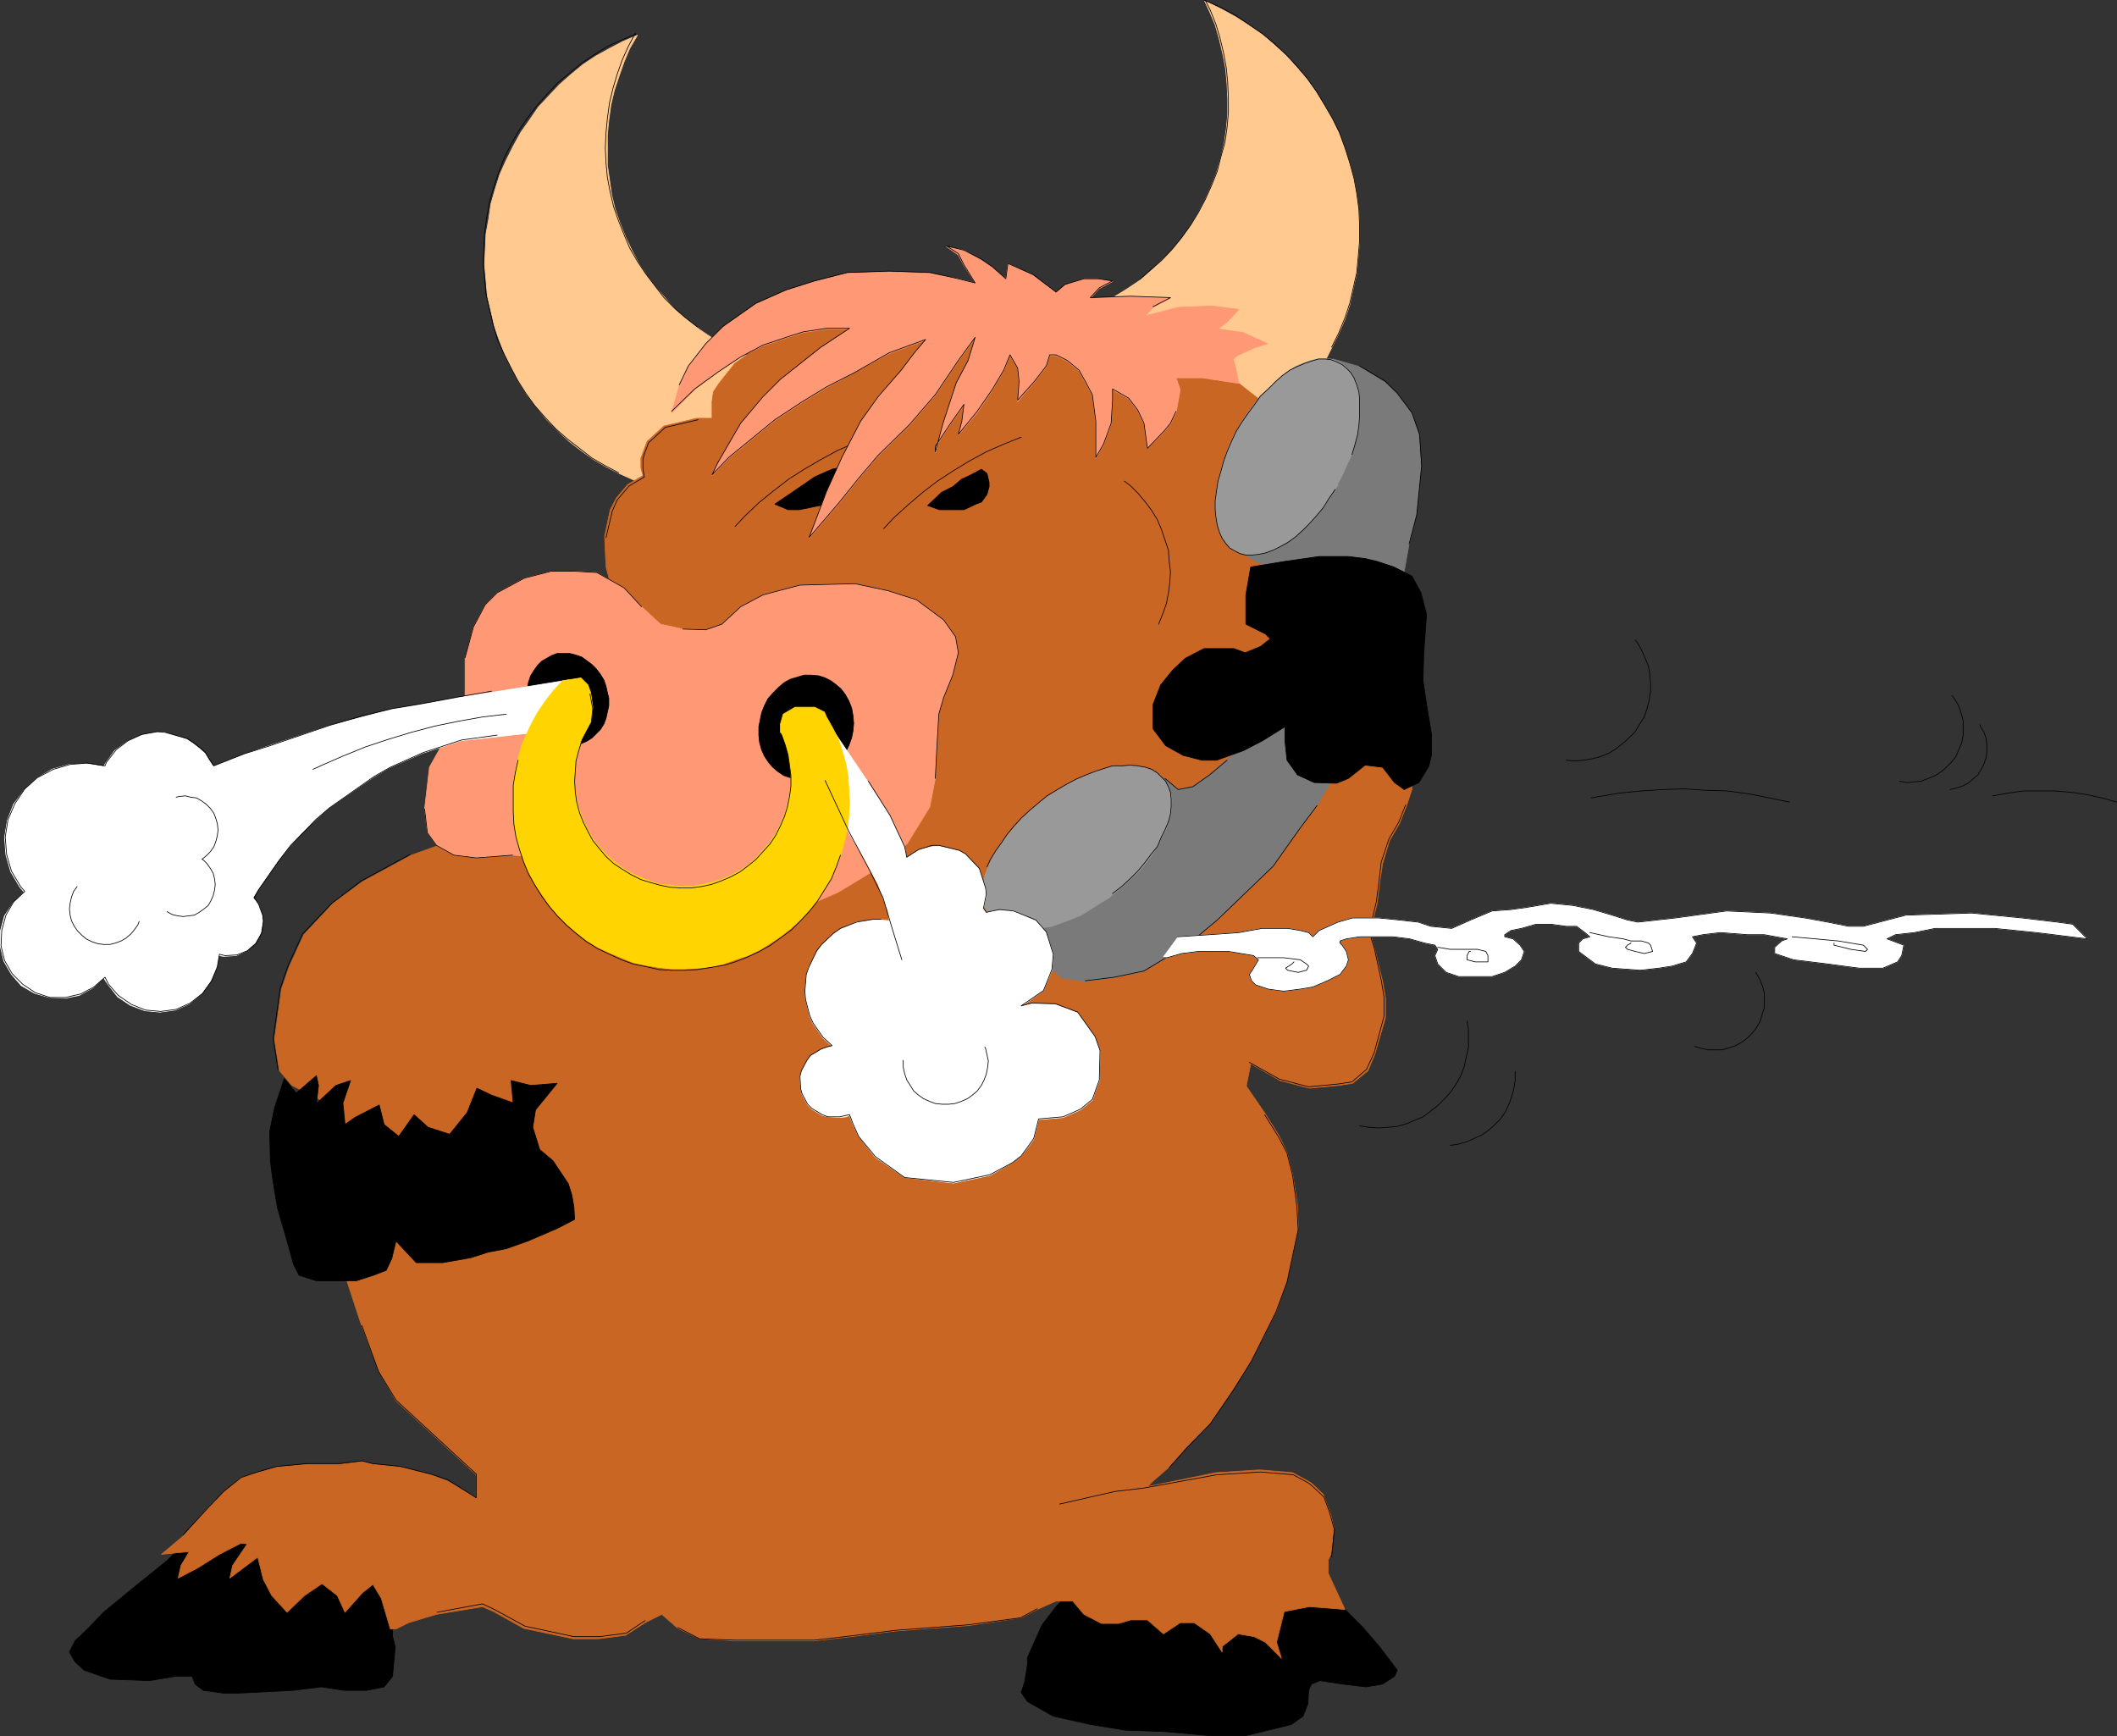 <?xml version="1.0" encoding="UTF-8" standalone="no"?>
<svg
   version="1.0"
   width="129.724mm"
   height="106.379mm"
   id="svg91"
   sodipodi:docname="Irate Customer.wmf"
   xmlns:inkscape="http://www.inkscape.org/namespaces/inkscape"
   xmlns:sodipodi="http://sodipodi.sourceforge.net/DTD/sodipodi-0.dtd"
   xmlns="http://www.w3.org/2000/svg"
   xmlns:svg="http://www.w3.org/2000/svg">
  <rect width="100%" height="100%" fill="#333333" stroke="none"/>
  <sodipodi:namedview
     id="namedview91"
     pagecolor="#ffffff"
     bordercolor="#000000"
     borderopacity="0.25"
     inkscape:showpageshadow="2"
     inkscape:pageopacity="0.0"
     inkscape:pagecheckerboard="0"
     inkscape:deskcolor="#d1d1d1"
     inkscape:document-units="mm" />
  <defs
     id="defs1">
    <pattern
       id="WMFhbasepattern"
       patternUnits="userSpaceOnUse"
       width="6"
       height="6"
       x="0"
       y="0" />
  </defs>
  <path
     style="fill:#000000;fill-opacity:1;fill-rule:evenodd;stroke:none"
     d="m 252.338,364.167 -7.757,7.918 -3.232,4.202 -3.394,7.595 v 1.616 l -0.646,4.04 -0.808,2.424 1.454,2.101 5.979,3.394 8.726,1.939 7.918,1.293 9.05,0.323 10.827,0.97 h 7.918 l 2.747,-0.646 7.918,-1.939 2.747,-1.939 1.131,-2.909 0.162,-3.07 0.646,-1.454 1.939,-0.808 5.333,0.808 5.333,0.646 3.878,-0.646 2.747,-1.778 0.646,-1.454 -4.04,-5.333 -3.878,-4.525 -5.979,-5.979 -4.04,-5.494 -2.747,-6.626 -11.958,-7.918 h -6.626 l -15.837,5.171 -15.998,8.08 v 0 z"
     id="path1" />
  <path
     style="fill:none;stroke:#000000;stroke-width:0.162px;stroke-linecap:round;stroke-linejoin:round;stroke-miterlimit:4;stroke-dasharray:none;stroke-opacity:1"
     d="m 252.338,364.167 -7.757,7.918 -3.232,4.202 -3.394,7.595 v 1.616 l -0.646,4.04 -0.808,2.424 1.454,2.101 5.979,3.394 8.726,1.939 7.918,1.293 9.05,0.323 10.827,0.97 h 7.918 l 2.747,-0.646 7.918,-1.939 2.747,-1.939 1.131,-2.909 0.162,-3.07 0.646,-1.454 1.939,-0.808 5.333,0.808 5.333,0.646 3.878,-0.646 2.747,-1.778 0.646,-1.454 -4.04,-5.333 -3.878,-4.525 -5.979,-5.979 -4.04,-5.494 -2.747,-6.626 -11.958,-7.918 h -6.626 l -15.837,5.171 -15.998,8.08 v 0"
     id="path2" />
  <path
     style="fill:#000000;fill-opacity:1;fill-rule:evenodd;stroke:none"
     d="m 53.247,348.169 -6.626,4.04 -4.04,5.333 -3.878,3.878 -6.626,5.333 -8.08,6.626 -4.04,4.202 -2.586,2.424 -1.293,2.586 1.293,2.262 2.101,1.939 5.979,2.101 9.211,0.323 5.818,-0.97 h 2.101 1.939 l 0.646,1.778 1.939,1.454 4.686,0.646 h 3.394 l 12.605,-0.646 6.626,-0.808 5.333,0.808 h 5.171 l 4.04,-0.808 1.939,-2.424 0.646,-6.787 -0.646,-2.586 v -5.333 l 0.808,-10.827 -3.878,-11.797 -1.293,-2.747 H 77.164 69.246 53.247 Z"
     id="path3" />
  <path
     style="fill:none;stroke:#000000;stroke-width:0.162px;stroke-linecap:round;stroke-linejoin:round;stroke-miterlimit:4;stroke-dasharray:none;stroke-opacity:1"
     d="m 53.247,348.169 -6.626,4.04 -4.04,5.333 -3.878,3.878 -6.626,5.333 -8.08,6.626 -4.04,4.202 -2.586,2.424 -1.293,2.586 1.293,2.262 2.101,1.939 5.979,2.101 9.211,0.323 5.818,-0.97 h 2.101 1.939 l 0.646,1.778 1.939,1.454 4.686,0.646 h 3.394 l 12.605,-0.646 6.626,-0.808 5.333,0.808 h 5.171 l 4.04,-0.808 1.939,-2.424 0.646,-6.787 -0.646,-2.586 v -5.333 l 0.808,-10.827 -3.878,-11.797 -1.293,-2.747 H 77.164 69.246 53.247 v 0"
     id="path4" />
  <path
     style="fill:#ffc98f;fill-opacity:1;fill-rule:evenodd;stroke:none"
     d="m 283.042,106.091 3.232,-1.778 3.07,-1.939 2.909,-2.101 2.909,-2.424 2.586,-2.424 2.586,-2.747 2.424,-2.747 2.101,-3.07 1.939,-3.07 1.616,-3.232 1.616,-3.232 1.454,-3.394 1.131,-3.394 0.808,-3.717 0.808,-3.555 0.323,-3.555 0.323,-3.717 v -3.717 l -0.162,-3.555 -0.485,-3.717 -0.646,-3.555 -0.97,-3.555 -1.131,-3.555 -1.293,-3.394 -1.616,-3.394 -1.778,-3.07 -1.939,-3.07 -2.101,-3.07 -2.424,-2.747 -2.424,-2.747 -2.747,-2.424 -2.747,-2.424 -3.07,-2.101 -3.07,-1.939 -3.232,-1.778 -3.232,-1.616 -0.808,-0.323 1.131,2.424 1.293,3.07 0.97,3.394 0.808,3.394 0.646,3.394 0.323,3.555 0.162,3.394 v 3.555 l -0.323,3.394 -0.485,3.394 -0.808,3.394 -0.97,3.394 -1.293,3.232 -1.454,3.232 -1.616,3.07 -1.778,2.909 -1.939,2.747 -2.262,2.747 -2.424,2.424 -2.586,2.424 -2.586,2.262 -2.909,1.939 -2.909,1.778 -3.07,1.778 -3.232,1.293 -3.232,1.293 34.582,32.967 z"
     id="path5" />
  <path
     style="fill:none;stroke:#ffc98f;stroke-width:0.162px;stroke-linecap:round;stroke-linejoin:round;stroke-miterlimit:4;stroke-dasharray:none;stroke-opacity:1"
     d="m 283.042,106.091 3.232,-1.778 3.07,-1.939 2.909,-2.101 2.909,-2.424 2.586,-2.424 2.586,-2.747 2.424,-2.747 2.101,-3.07 1.939,-3.07 1.616,-3.232 1.616,-3.232 1.454,-3.394 1.131,-3.394 0.808,-3.717 0.808,-3.555 0.323,-3.555 0.323,-3.717 v -3.717 l -0.162,-3.555 -0.485,-3.717 -0.646,-3.555 -0.97,-3.555 -1.131,-3.555 -1.293,-3.394 -1.616,-3.394 -1.778,-3.07 -1.939,-3.07 -2.101,-3.07 -2.424,-2.747 -2.424,-2.747 -2.747,-2.424 -2.747,-2.424 -3.07,-2.101 -3.07,-1.939 -3.232,-1.778 -3.232,-1.616 -0.808,-0.323 1.131,2.424 1.293,3.07 0.97,3.394 0.808,3.394 0.646,3.394 0.323,3.555 0.162,3.394 v 3.555 l -0.323,3.394 -0.485,3.394 -0.808,3.394 -0.97,3.394 -1.293,3.232 -1.454,3.232 -1.616,3.07 -1.778,2.909 -1.939,2.747 -2.262,2.747 -2.424,2.424 -2.586,2.424 -2.586,2.262 -2.909,1.939 -2.909,1.778 -3.07,1.778 -3.232,1.293 -3.232,1.293 34.582,32.967 v 0"
     id="path6" />
  <path
     style="fill:#ffc98f;fill-opacity:1;fill-rule:evenodd;stroke:none"
     d="m 155.54,114.009 -1.778,-0.323 -3.394,-1.131 -3.394,-1.293 -3.232,-1.454 -3.232,-1.616 -3.07,-1.778 -2.909,-2.101 -2.747,-2.101 -2.586,-2.424 -2.586,-2.586 -2.262,-2.747 -2.262,-2.909 -1.939,-3.07 -1.616,-3.07 -1.616,-3.232 -1.293,-3.394 -1.131,-3.232 -0.808,-3.555 -0.808,-3.394 -0.323,-3.717 -0.323,-3.555 0.162,-3.555 0.162,-3.555 0.646,-3.555 0.485,-3.394 0.97,-3.394 1.131,-3.555 1.454,-3.232 1.616,-3.232 1.778,-3.232 1.939,-2.747 2.101,-3.07 2.424,-2.586 2.424,-2.586 2.747,-2.424 2.747,-2.262 2.909,-1.939 3.232,-1.778 3.07,-1.616 3.394,-1.454 -1.778,3.07 -1.293,3.07 -1.131,3.232 -1.131,3.394 -0.808,3.394 -0.485,3.555 -0.323,3.394 v 3.394 3.555 l 0.485,3.394 0.485,3.394 0.808,3.394 1.131,3.232 1.293,3.232 1.454,3.07 1.616,3.07 1.939,2.909 2.101,2.747 2.262,2.586 2.262,2.586 2.747,2.262 2.586,2.101 2.909,1.939 2.909,1.778 3.07,1.616 3.394,1.293 3.232,1.131 3.232,0.808 3.555,0.808 3.394,0.485 3.394,0.162 h 1.778 l -37.168,27.795 z"
     id="path7" />
  <path
     style="fill:none;stroke:#ffc98f;stroke-width:0.162px;stroke-linecap:round;stroke-linejoin:round;stroke-miterlimit:4;stroke-dasharray:none;stroke-opacity:1"
     d="m 155.54,114.009 -1.778,-0.323 -3.394,-1.131 -3.394,-1.293 -3.232,-1.454 -3.232,-1.616 -3.07,-1.778 -2.909,-2.101 -2.747,-2.101 -2.586,-2.424 -2.586,-2.586 -2.262,-2.747 -2.262,-2.909 -1.939,-3.07 -1.616,-3.07 -1.616,-3.232 -1.293,-3.394 -1.131,-3.232 -0.808,-3.555 -0.808,-3.394 -0.323,-3.717 -0.323,-3.555 0.162,-3.555 0.162,-3.555 0.646,-3.555 0.485,-3.394 0.97,-3.394 1.131,-3.555 1.454,-3.232 1.616,-3.232 1.778,-3.232 1.939,-2.747 2.101,-3.07 2.424,-2.586 2.424,-2.586 2.747,-2.424 2.747,-2.262 2.909,-1.939 3.232,-1.778 3.07,-1.616 3.394,-1.454 -1.778,3.07 -1.293,3.07 -1.131,3.232 -1.131,3.394 -0.808,3.394 -0.485,3.555 -0.323,3.394 v 3.394 3.555 l 0.485,3.394 0.485,3.394 0.808,3.394 1.131,3.232 1.293,3.232 1.454,3.07 1.616,3.07 1.939,2.909 2.101,2.747 2.262,2.586 2.262,2.586 2.747,2.262 2.586,2.101 2.909,1.939 2.909,1.778 3.07,1.616 3.394,1.293 3.232,1.131 3.232,0.808 3.555,0.808 3.394,0.485 3.394,0.162 h 1.778 l -37.168,27.795 v 0"
     id="path8" />
  <path
     style="fill:#c96623;fill-opacity:1;fill-rule:evenodd;stroke:none"
     d="m 142.127,137.926 -1.778,-6.626 -0.323,-7.11 1.293,-6.141 1.454,-2.747 2.586,-3.07 3.555,-2.101 -0.485,-1.778 v -2.262 l 0.485,-1.293 0.97,-2.586 3.878,-3.555 7.595,-1.778 h 3.555 v -3.878 l 0.323,-2.262 1.293,-1.939 3.717,-4.686 6.464,-4.525 10.666,-5.171 6.787,-4.04 9.211,-1.293 h 9.373 9.211 l 7.918,2.586 h 10.504 l 10.666,-2.586 35.875,19.715 11.958,9.373 6.787,11.958 2.586,18.422 v 7.918 l -5.333,22.624 -10.666,21.17 -13.251,17.13 -14.544,6.626 -18.584,3.878 -20.038,2.747 -26.502,2.586 -39.915,2.586 -27.795,-5.171 -13.251,-21.17 v -22.462 l 6.626,-15.837 4.04,-6.626 1.293,-4.04 11.958,-2.586 v 0 z"
     id="path9" />
  <path
     style="fill:none;stroke:#c96623;stroke-width:0.162px;stroke-linecap:round;stroke-linejoin:round;stroke-miterlimit:4;stroke-dasharray:none;stroke-opacity:1"
     d="m 142.127,137.926 -1.778,-6.626 -0.323,-7.11 1.293,-6.141 1.454,-2.747 2.586,-3.07 3.555,-2.101 -0.485,-1.778 v -2.262 l 0.485,-1.293 0.97,-2.586 3.878,-3.555 7.595,-1.778 h 3.555 v -3.878 l 0.323,-2.262 1.293,-1.939 3.717,-4.686 6.464,-4.525 10.666,-5.171 6.787,-4.04 9.211,-1.293 h 9.373 9.211 l 7.918,2.586 h 10.504 l 10.666,-2.586 35.875,19.715 11.958,9.373 6.787,11.958 2.586,18.422 v 7.918 l -5.333,22.624 -10.666,21.17 -13.251,17.13 -14.544,6.626 -18.584,3.878 -20.038,2.747 -26.502,2.586 -39.915,2.586 -27.795,-5.171 -13.251,-21.17 v -22.462 l 6.626,-15.837 4.04,-6.626 1.293,-4.04 11.958,-2.586 v 0"
     id="path10" />
  <path
     style="fill:#c96623;fill-opacity:1;fill-rule:evenodd;stroke:none"
     d="m 268.821,223.898 11.474,15.837 8.242,11.635 4.525,6.626 3.232,5.171 1.778,3.717 1.293,5.01 1.131,7.11 0.162,5.494 -1.454,6.949 -1.131,5.171 -2.424,6.949 -5.818,11.474 -4.202,6.626 -5.333,7.918 -5.333,5.333 -4.202,4.848 -3.717,3.232 -1.293,1.293 15.837,-3.232 10.181,-0.646 7.595,0.646 3.555,1.939 0.808,0.485 2.747,2.586 1.131,3.07 0.646,1.778 0.646,2.747 -0.646,6.302 -0.646,1.293 v 3.07 l 3.878,8.403 -8.242,-0.646 -5.818,1.131 -1.778,7.11 1.131,3.717 -3.717,-3.717 -2.586,-1.293 -3.717,-0.646 -3.717,2.909 v 1.293 l -2.747,-4.202 -3.717,-2.586 h -3.232 l -3.878,2.586 -3.717,-3.232 h -3.878 l -2.747,0.808 h -4.04 l -4.04,-2.101 -2.586,-3.07 h -3.878 l -4.363,1.939 -3.717,1.939 -12.12,1.778 -17.13,1.293 -10.181,1.293 -8.403,0.97 h -18.422 l -8.242,-0.485 -5.01,-2.424 -3.717,-3.232 -3.878,1.939 -4.525,2.909 -6.302,0.808 h -5.818 l -11.474,-2.424 -6.949,-3.878 -2.586,-1.131 -10.666,1.778 -6.464,1.939 -2.909,1.454 h -1.293 l -2.101,-7.11 -1.939,-3.232 -2.424,1.939 -4.04,4.525 -1.778,-3.878 -3.555,-2.747 -4.04,2.747 -4.04,3.878 -3.555,-3.878 -1.939,-3.717 -1.293,-5.171 -6.464,4.848 0.646,-2.909 3.394,-5.01 -1.454,-0.162 -5.01,2.586 -5.171,3.232 -4.363,2.262 0.646,-2.909 1.939,-3.232 -6.464,0.646 5.171,-4.363 5.656,-6.464 3.555,-3.555 4.04,-3.394 3.878,-1.131 4.525,-1.293 6.949,-0.646 h 4.363 3.232 l 5.171,-0.646 2.424,0.646 6.464,0.646 6.949,1.778 3.878,1.454 6.626,3.878 v -5.333 l -18.584,-17.13 -3.878,-6.626 -4.04,-10.666 -3.878,-11.797 -1.454,-23.755 -1.293,-10.666 -1.293,-5.333 -8.242,-4.202 -2.909,-3.394 -1.131,-7.272 1.616,-11.635 1.778,-5.171 3.394,-7.434 6.787,-7.272 6.787,-5.01 11.312,-6.141 9.534,-3.394 5.494,-1.131 13.413,-5.333 122.169,-15.998 22.624,-2.586 25.048,58.176 z"
     id="path11" />
  <path
     style="fill:none;stroke:#c96623;stroke-width:0.162px;stroke-linecap:round;stroke-linejoin:round;stroke-miterlimit:4;stroke-dasharray:none;stroke-opacity:1"
     d="m 268.821,223.898 11.474,15.837 8.242,11.635 4.525,6.626 3.232,5.171 1.778,3.717 1.293,5.01 1.131,7.11 0.162,5.494 -1.454,6.949 -1.131,5.171 -2.424,6.949 -5.818,11.474 -4.202,6.626 -5.333,7.918 -5.333,5.333 -4.202,4.848 -3.717,3.232 -1.293,1.293 15.837,-3.232 10.181,-0.646 7.595,0.646 3.555,1.939 0.808,0.485 2.747,2.586 1.131,3.07 0.646,1.778 0.646,2.747 -0.646,6.302 -0.646,1.293 v 3.07 l 3.878,8.403 -8.242,-0.646 -5.818,1.131 -1.778,7.11 1.131,3.717 -3.717,-3.717 -2.586,-1.293 -3.717,-0.646 -3.717,2.909 v 1.293 l -2.747,-4.202 -3.717,-2.586 h -3.232 l -3.878,2.586 -3.717,-3.232 h -3.878 l -2.747,0.808 h -4.04 l -4.04,-2.101 -2.586,-3.07 h -3.878 l -4.363,1.939 -3.717,1.939 -12.12,1.778 -17.13,1.293 -10.181,1.293 -8.403,0.97 h -18.422 l -8.242,-0.485 -5.01,-2.424 -3.717,-3.232 -3.878,1.939 -4.525,2.909 -6.302,0.808 h -5.818 l -11.474,-2.424 -6.949,-3.878 -2.586,-1.131 -10.666,1.778 -6.464,1.939 -2.909,1.454 h -1.293 l -2.101,-7.11 -1.939,-3.232 -2.424,1.939 -4.04,4.525 -1.778,-3.878 -3.555,-2.747 -4.04,2.747 -4.04,3.878 -3.555,-3.878 -1.939,-3.717 -1.293,-5.171 -6.464,4.848 0.646,-2.909 3.394,-5.01 -1.454,-0.162 -5.01,2.586 -5.171,3.232 -4.363,2.262 0.646,-2.909 1.939,-3.232 -6.464,0.646 5.171,-4.363 5.656,-6.464 3.555,-3.555 4.04,-3.394 3.878,-1.131 4.525,-1.293 6.949,-0.646 h 4.363 3.232 l 5.171,-0.646 2.424,0.646 6.464,0.646 6.949,1.778 3.878,1.454 6.626,3.878 v -5.333 l -18.584,-17.13 -3.878,-6.626 -4.04,-10.666 -3.878,-11.797 -1.454,-23.755 -1.293,-10.666 -1.293,-5.333 -8.242,-4.202 -2.909,-3.394 -1.131,-7.272 1.616,-11.635 1.778,-5.171 3.394,-7.434 6.787,-7.272 6.787,-5.01 11.312,-6.141 9.534,-3.394 5.494,-1.131 13.413,-5.333 122.169,-15.998 22.624,-2.586 25.048,58.176 -24.725,-3.878 v 0"
     id="path12" />
  <path
     style="fill:#c96623;fill-opacity:1;fill-rule:evenodd;stroke:none"
     d="m 326.836,170.893 v 6.626 l 0.162,5.333 -1.293,3.878 -1.616,4.04 -2.262,3.878 -1.616,5.333 -0.646,4.202 -0.646,5.171 -0.97,3.878 -1.131,1.131 1.616,5.656 1.778,7.272 0.646,3.878 v 4.525 l -2.424,8.403 -1.616,3.878 -3.555,2.909 -3.232,0.485 -6.787,0.646 -6.787,-1.778 -6.787,-3.878 -1.131,5.656 -5.494,-0.323 -4.04,-2.586 -7.918,-4.04 -15.998,-35.714 -9.211,-27.957 23.755,-18.422 13.413,-7.918 14.544,-7.918 z"
     id="path13" />
  <path
     style="fill:none;stroke:#c96623;stroke-width:0.162px;stroke-linecap:round;stroke-linejoin:round;stroke-miterlimit:4;stroke-dasharray:none;stroke-opacity:1"
     d="m 326.836,170.893 v 6.626 l 0.162,5.333 -1.293,3.878 -1.616,4.04 -2.262,3.878 -1.616,5.333 -0.646,4.202 -0.646,5.171 -0.97,3.878 -1.131,1.131 1.616,5.656 1.778,7.272 0.646,3.878 v 4.525 l -2.424,8.403 -1.616,3.878 -3.555,2.909 -3.232,0.485 -6.787,0.646 -6.787,-1.778 -6.787,-3.878 -1.131,5.656 -5.494,-0.323 -4.04,-2.586 -7.918,-4.04 -15.998,-35.714 -9.211,-27.957 23.755,-18.422 13.413,-7.918 14.544,-7.918 29.25,23.755 v 0"
     id="path14" />
  <path
     style="fill:#7a7a7a;fill-opacity:1;fill-rule:evenodd;stroke:none"
     d="m 284.012,176.064 -3.878,3.394 -4.04,2.747 -3.394,0.646 -3.07,-2.586 -2.586,-1.293 h -5.01 l -5.656,1.131 -9.211,4.04 -4.04,2.747 -3.717,2.747 -6.787,7.272 -3.394,4.363 -0.646,6.302 2.586,5.656 3.717,3.878 10.989,9.373 5.333,0.808 6.464,-0.808 7.11,-1.454 10.181,-6.141 6.787,-5.656 12.928,-12.443 6.302,-8.888 3.878,-5.171 4.04,-6.626 1.616,-2.909 11.312,-30.381 2.909,-11.797 1.616,-9.05 1.616,-6.626 1.131,-11.312 -0.485,-7.272 -1.616,-5.01 -3.394,-4.525 -2.909,-2.747 -5.818,-3.555 -6.141,-1.778 -3.07,1.778 -4.04,1.293 -6.626,4.04 -6.626,7.918 -2.747,5.333 -2.586,9.211 -0.485,8.888 0.485,3.07 1.293,1.778 4.04,2.101 2.424,1.454 2.747,1.131 2.909,3.878 4.04,9.05 -5.171,16.322 -8.565,13.413 -2.747,2.262 z"
     id="path15" />
  <path
     style="fill:none;stroke:#7a7a7a;stroke-width:0.162px;stroke-linecap:round;stroke-linejoin:round;stroke-miterlimit:4;stroke-dasharray:none;stroke-opacity:1"
     d="m 284.012,176.064 -3.878,3.394 -4.04,2.747 -3.394,0.646 -3.07,-2.586 -2.586,-1.293 h -5.01 l -5.656,1.131 -9.211,4.04 -4.04,2.747 -3.717,2.747 -6.787,7.272 -3.394,4.363 -0.646,6.302 2.586,5.656 3.717,3.878 10.989,9.373 5.333,0.808 6.464,-0.808 7.11,-1.454 10.181,-6.141 6.787,-5.656 12.928,-12.443 6.302,-8.888 3.878,-5.171 4.04,-6.626 1.616,-2.909 11.312,-30.381 2.909,-11.797 1.616,-9.05 1.616,-6.626 1.131,-11.312 -0.485,-7.272 -1.616,-5.01 -3.394,-4.525 -2.909,-2.747 -5.818,-3.555 -6.141,-1.778 -3.07,1.778 -4.04,1.293 -6.626,4.04 -6.626,7.918 -2.747,5.333 -2.586,9.211 -0.485,8.888 0.485,3.07 1.293,1.778 4.04,2.101 2.424,1.454 2.747,1.131 2.909,3.878 4.04,9.05 -5.171,16.322 -8.565,13.413 -2.747,2.262 v 0"
     id="path16" />
  <path
     style="fill:#000000;fill-opacity:1;fill-rule:evenodd;stroke:none"
     d="m 294.192,147.945 -1.131,-1.131 -4.525,-2.262 v -6.787 l 1.131,-6.464 7.918,-1.293 7.918,-1.131 h 6.787 l 3.878,0.485 2.747,0.646 3.878,1.293 4.202,2.101 2.101,3.878 1.293,5.01 -0.646,9.05 -0.162,6.302 0.808,5.494 1.131,6.787 v 5.01 l -0.646,2.586 -2.262,3.717 -3.394,1.616 -2.262,-1.616 -2.747,-3.555 -4.04,-0.485 -3.878,3.07 -2.747,1.131 -5.171,-0.162 -3.878,-1.778 -2.424,-3.394 -0.485,-4.525 v -3.232 l -5.171,3.232 -4.363,2.262 -6.302,2.262 h -3.394 l -4.363,-1.131 -4.04,-2.262 -2.909,-3.878 v -5.656 l 1.778,-4.525 2.747,-3.394 2.909,-2.747 4.363,-2.262 h 6.949 l 2.586,0.97 3.555,-1.454 2.262,-1.778 z"
     id="path17" />
  <path
     style="fill:none;stroke:#000000;stroke-width:0.162px;stroke-linecap:round;stroke-linejoin:round;stroke-miterlimit:4;stroke-dasharray:none;stroke-opacity:1"
     d="m 294.192,147.945 -1.131,-1.131 -4.525,-2.262 v -6.787 l 1.131,-6.464 7.918,-1.293 7.918,-1.131 h 6.787 l 3.878,0.485 2.747,0.646 3.878,1.293 4.202,2.101 2.101,3.878 1.293,5.01 -0.646,9.05 -0.162,6.302 0.808,5.494 1.131,6.787 v 5.01 l -0.646,2.586 -2.262,3.717 -3.394,1.616 -2.262,-1.616 -2.747,-3.555 -4.04,-0.485 -3.878,3.07 -2.747,1.131 -5.171,-0.162 -3.878,-1.778 -2.424,-3.394 -0.485,-4.525 v -3.232 l -5.171,3.232 -4.363,2.262 -6.302,2.262 h -3.394 l -4.363,-1.131 -4.04,-2.262 -2.909,-3.878 v -5.656 l 1.778,-4.525 2.747,-3.394 2.909,-2.747 4.363,-2.262 h 6.949 l 2.586,0.97 3.555,-1.454 2.262,-1.778 v 0"
     id="path18" />
  <path
     style="fill:#ff9975;fill-opacity:1;fill-rule:evenodd;stroke:none"
     d="m 124.189,198.526 -5.494,-0.485 -8.403,0.646 -5.171,-0.646 -4.04,-2.262 -2.101,-2.909 -0.646,-5.494 1.131,-9.696 3.07,-5.494 2.586,-3.878 2.586,-4.04 v -3.878 -7.918 l 1.939,-7.272 2.747,-5.171 2.747,-2.747 6.302,-3.394 6.302,-1.616 h 5.01 l 5.494,0.323 6.302,3.555 4.04,4.363 4.363,4.04 5.171,1.131 5.333,0.162 3.717,-1.293 4.363,-4.04 5.171,-2.747 8.565,-2.262 12.766,-0.323 7.595,1.616 6.626,2.101 6.302,4.686 2.747,3.878 0.646,3.717 -1.293,5.171 -2.101,5.171 -1.131,3.878 -0.485,8.403 -0.323,6.464 -1.293,6.626 -5.171,8.403 -4.04,3.878 -5.01,3.232 -6.949,4.202 -10.019,4.363 -9.534,0.97 h -10.342 l -10.019,-0.97 -11.312,-2.909 -7.272,-4.04 -5.333,-4.04 -5.979,-1.454 v 0 z"
     id="path19" />
  <path
     style="fill:none;stroke:#ff9975;stroke-width:0.162px;stroke-linecap:round;stroke-linejoin:round;stroke-miterlimit:4;stroke-dasharray:none;stroke-opacity:1"
     d="m 124.189,198.526 -5.494,-0.485 -8.403,0.646 -5.171,-0.646 -4.04,-2.262 -2.101,-2.909 -0.646,-5.494 1.131,-9.696 3.07,-5.494 2.586,-3.878 2.586,-4.04 v -3.878 -7.918 l 1.939,-7.272 2.747,-5.171 2.747,-2.747 6.302,-3.394 6.302,-1.616 h 5.01 l 5.494,0.323 6.302,3.555 4.04,4.363 4.363,4.04 5.171,1.131 5.333,0.162 3.717,-1.293 4.363,-4.04 5.171,-2.747 8.565,-2.262 12.766,-0.323 7.595,1.616 6.626,2.101 6.302,4.686 2.747,3.878 0.646,3.717 -1.293,5.171 -2.101,5.171 -1.131,3.878 -0.485,8.403 -0.323,6.464 -1.293,6.626 -5.171,8.403 -4.04,3.878 -5.01,3.232 -6.949,4.202 -10.019,4.363 -9.534,0.97 h -10.342 l -10.019,-0.97 -11.312,-2.909 -7.272,-4.04 -5.333,-4.04 -5.979,-1.454 v 0"
     id="path20" />
  <path
     style="fill:none;stroke:#000000;stroke-width:0.162px;stroke-linecap:round;stroke-linejoin:round;stroke-miterlimit:4;stroke-dasharray:none;stroke-opacity:1"
     d="m 201.919,100.758 -3.878,1.778 -4.04,1.778 -3.878,2.101 -3.878,2.262 -3.555,2.262 -3.555,2.747 -3.394,2.747 -3.232,3.07 -2.262,2.424"
     id="path21" />
  <path
     style="fill:#000000;fill-opacity:1;fill-rule:evenodd;stroke:none"
     d="m 179.457,116.757 4.04,-2.747 2.586,-1.778 2.586,-1.778 1.778,-0.808 2.262,-0.97 1.454,-0.323 0.323,1.778 v 2.586 l -0.323,1.293 -0.97,1.293 -1.778,1.454 -6.302,1.293 h -2.586 l -3.07,-1.293 z"
     id="path22" />
  <path
     style="fill:none;stroke:#000000;stroke-width:0.162px;stroke-linecap:round;stroke-linejoin:round;stroke-miterlimit:4;stroke-dasharray:none;stroke-opacity:1"
     d="m 179.457,116.757 4.04,-2.747 2.586,-1.778 2.586,-1.778 1.778,-0.808 2.262,-0.97 1.454,-0.323 0.323,1.778 v 2.586 l -0.323,1.293 -0.97,1.293 -1.778,1.454 -6.302,1.293 h -2.586 l -3.07,-1.293 v 0"
     id="path23" />
  <path
     style="fill:none;stroke:#000000;stroke-width:0.162px;stroke-linecap:round;stroke-linejoin:round;stroke-miterlimit:4;stroke-dasharray:none;stroke-opacity:1"
     d="m 236.501,101.243 -4.04,1.616 -4.04,1.778 -3.878,2.101 -3.717,2.262 -3.717,2.424 -3.394,2.586 -3.394,2.909 -3.232,2.909 -2.424,2.586"
     id="path24" />
  <path
     style="fill:#000000;fill-opacity:1;fill-rule:evenodd;stroke:none"
     d="m 214.847,117.08 3.232,-3.07 2.586,-1.293 2.101,-1.778 1.778,-0.808 2.747,-1.454 1.293,0.97 0.485,2.101 v 0.97 l -0.485,1.778 -1.293,1.778 -1.293,0.485 -2.747,1.293 h -5.656 z"
     id="path25" />
  <path
     style="fill:none;stroke:#000000;stroke-width:0.162px;stroke-linecap:round;stroke-linejoin:round;stroke-miterlimit:4;stroke-dasharray:none;stroke-opacity:1"
     d="m 214.847,117.08 3.232,-3.07 2.586,-1.293 2.101,-1.778 1.778,-0.808 2.747,-1.454 1.293,0.97 0.485,2.101 v 0.97 l -0.485,1.778 -1.293,1.778 -1.293,0.485 -2.747,1.293 h -5.656 l -2.747,-0.97 v 0"
     id="path26" />
  <path
     style="fill:#ff9975;fill-opacity:1;fill-rule:evenodd;stroke:none"
     d="m 155.54,95.587 5.333,-5.333 5.333,-4.04 5.333,-3.555 5.171,-2.586 6.787,-2.262 2.586,-0.808 5.333,-0.808 h 5.333 l -6.626,4.363 -9.373,7.434 -4.04,3.878 -5.171,6.302 -5.333,9.211 -1.293,2.747 3.878,-4.04 5.333,-4.363 5.333,-4.363 6.141,-4.04 5.818,-3.555 6.626,-3.555 7.918,-4.363 8.403,-3.07 -2.586,3.07 -3.07,4.04 -5.333,5.979 -4.04,5.818 -4.363,8.403 -3.555,7.918 -4.04,10.666 6.787,-7.918 4.686,-5.818 4.525,-5.333 7.11,-6.949 6.141,-7.11 5.333,-7.918 3.878,-5.333 -1.616,5.333 -2.747,5.171 -3.07,9.373 -1.778,6.626 v -1.293 l 3.555,-5.333 3.07,-4.363 -0.485,3.878 -0.808,3.07 4.363,-5.171 3.555,-5.333 2.586,-4.363 1.454,-3.555 1.778,2.909 0.323,3.232 -0.323,4.525 3.878,-4.525 2.747,-3.555 0.808,-2.586 h 1.454 l 2.586,1.293 2.747,2.262 1.616,2.909 1.454,2.747 0.808,6.141 v 5.818 2.586 l 1.778,-3.07 1.778,-4.848 0.323,-5.171 v -2.747 l 3.717,2.101 2.101,2.747 1.454,3.07 0.808,5.656 3.878,-3.878 1.454,-1.778 1.293,-2.586 0.97,-5.333 -0.97,-2.747 h 6.141 l 8.403,1.293 -0.808,-3.878 -0.485,-1.778 0.97,-0.808 3.878,-1.778 3.07,-0.97 -5.656,-2.586 -5.818,-0.808 2.262,-1.778 2.586,-2.747 -6.141,-0.808 -7.918,0.323 -7.595,1.939 1.778,-1.939 4.04,-2.101 -9.211,-0.485 -9.373,0.485 2.101,-2.262 3.07,-1.616 -3.394,-0.646 h -3.232 l -4.363,1.454 -2.101,1.778 -5.333,-4.04 -5.818,-2.747 -0.485,3.555 -3.07,-2.586 -2.586,-1.778 -4.04,-2.262 -4.04,-0.808 2.747,1.939 1.293,2.424 2.586,4.04 -3.878,-0.97 -6.626,-1.293 -9.373,-0.323 -9.696,0.323 -7.595,1.939 -6.626,2.101 -6.949,3.07 -7.595,5.333 -4.04,3.878 -4.04,5.333 -2.101,4.525 -1.778,6.141 z"
     id="path27" />
  <path
     style="fill:none;stroke:#ff9975;stroke-width:0.162px;stroke-linecap:round;stroke-linejoin:round;stroke-miterlimit:4;stroke-dasharray:none;stroke-opacity:1"
     d="m 155.54,95.587 5.333,-5.333 5.333,-4.04 5.333,-3.555 5.171,-2.586 6.787,-2.262 2.586,-0.808 5.333,-0.808 h 5.333 l -6.626,4.363 -9.373,7.434 -4.04,3.878 -5.171,6.302 -5.333,9.211 -1.293,2.747 3.878,-4.04 5.333,-4.363 5.333,-4.363 6.141,-4.04 5.818,-3.555 6.626,-3.555 7.918,-4.363 8.403,-3.07 -2.586,3.07 -3.07,4.04 -5.333,5.979 -4.04,5.818 -4.363,8.403 -3.555,7.918 -4.04,10.666 6.787,-7.918 4.686,-5.818 4.525,-5.333 7.11,-6.949 6.141,-7.11 5.333,-7.918 3.878,-5.333 -1.616,5.333 -2.747,5.171 -3.07,9.373 -1.778,6.626 v -1.293 l 3.555,-5.333 3.07,-4.363 -0.485,3.878 -0.808,3.07 4.363,-5.171 3.555,-5.333 2.586,-4.363 1.454,-3.555 1.778,2.909 0.323,3.232 -0.323,4.525 3.878,-4.525 2.747,-3.555 0.808,-2.586 h 1.454 l 2.586,1.293 2.747,2.262 1.616,2.909 1.454,2.747 0.808,6.141 v 5.818 2.586 l 1.778,-3.07 1.778,-4.848 0.323,-5.171 v -2.747 l 3.717,2.101 2.101,2.747 1.454,3.07 0.808,5.656 3.878,-3.878 1.454,-1.778 1.293,-2.586 0.97,-5.333 -0.97,-2.747 h 6.141 l 8.403,1.293 -0.808,-3.878 -0.485,-1.778 0.97,-0.808 3.878,-1.778 3.07,-0.97 -5.656,-2.586 -5.818,-0.808 2.262,-1.778 2.586,-2.747 -6.141,-0.808 -7.918,0.323 -7.595,1.939 1.778,-1.939 4.04,-2.101 -9.211,-0.485 -9.373,0.485 2.101,-2.262 3.07,-1.616 -3.394,-0.646 h -3.232 l -4.363,1.454 -2.101,1.778 -5.333,-4.04 -5.818,-2.747 -0.485,3.555 -3.07,-2.586 -2.586,-1.778 -4.04,-2.262 -4.04,-0.808 2.747,1.939 1.293,2.424 2.586,4.04 -3.878,-0.97 -6.626,-1.293 -9.373,-0.323 -9.696,0.323 -7.595,1.939 -6.626,2.101 -6.949,3.07 -7.595,5.333 -4.04,3.878 -4.04,5.333 -2.101,4.525 -1.778,6.141 v 0"
     id="path28" />
  <path
     style="fill:#999999;fill-opacity:1;fill-rule:evenodd;stroke:none"
     d="m 309.706,112.232 1.293,-2.424 0.97,-2.262 1.131,-2.262 0.646,-2.262 0.646,-2.262 0.323,-2.262 0.162,-2.262 V 94.294 92.355 l -0.162,-1.778 -0.485,-1.616 -0.646,-1.454 -0.808,-1.293 -0.97,-1.131 -0.97,-0.808 -1.293,-0.646 -1.293,-0.485 h -1.293 -1.616 l -1.616,0.323 -1.454,0.485 -1.939,0.808 -1.616,0.97 -1.778,1.293 -1.616,1.454 -1.616,1.616 -1.778,1.616 -1.454,1.939 -1.454,1.939 -1.454,2.101 -1.293,2.262 -1.131,2.262 -0.97,2.262 -0.808,2.424 -0.646,2.262 -0.646,2.262 -0.323,2.262 -0.323,2.101 v 2.101 l 0.162,1.778 0.323,1.778 0.485,1.616 0.646,1.454 0.808,1.131 0.97,1.131 1.131,0.808 1.293,0.485 1.293,0.323 1.454,0.162 1.454,-0.162 1.616,-0.485 1.778,-0.485 1.616,-0.808 1.778,-1.131 1.778,-1.131 1.616,-1.616 1.616,-1.454 1.616,-1.778 1.616,-1.939 1.293,-2.101 1.454,-2.101 0.646,-1.131 v 0 z"
     id="path29" />
  <path
     style="fill:none;stroke:#999999;stroke-width:0.162px;stroke-linecap:round;stroke-linejoin:round;stroke-miterlimit:4;stroke-dasharray:none;stroke-opacity:1"
     d="m 309.706,112.232 1.293,-2.424 0.97,-2.262 1.131,-2.262 0.646,-2.262 0.646,-2.262 0.323,-2.262 0.162,-2.262 V 94.294 92.355 l -0.162,-1.778 -0.485,-1.616 -0.646,-1.454 -0.808,-1.293 -0.97,-1.131 -0.97,-0.808 -1.293,-0.646 -1.293,-0.485 h -1.293 -1.616 l -1.616,0.323 -1.454,0.485 -1.939,0.808 -1.616,0.97 -1.778,1.293 -1.616,1.454 -1.616,1.616 -1.778,1.616 -1.454,1.939 -1.454,1.939 -1.454,2.101 -1.293,2.262 -1.131,2.262 -0.97,2.262 -0.808,2.424 -0.646,2.262 -0.646,2.262 -0.323,2.262 -0.323,2.101 v 2.101 l 0.162,1.778 0.323,1.778 0.485,1.616 0.646,1.454 0.808,1.131 0.97,1.131 1.131,0.808 1.293,0.485 1.293,0.323 1.454,0.162 1.454,-0.162 1.616,-0.485 1.778,-0.485 1.616,-0.808 1.778,-1.131 1.778,-1.131 1.616,-1.616 1.616,-1.454 1.616,-1.778 1.616,-1.939 1.293,-2.101 1.454,-2.101 0.646,-1.131 v 0"
     id="path30" />
  <path
     style="fill:#000000;fill-opacity:1;fill-rule:evenodd;stroke:none"
     d="m 140.349,158.934 -0.485,-1.454 -0.808,-1.293 -0.97,-1.293 -0.97,-0.97 -1.293,-0.97 -1.131,-0.808 -1.454,-0.485 -1.293,-0.323 h -1.454 -1.454 l -1.293,0.485 -1.131,0.646 -1.131,0.646 -0.97,0.97 -0.808,1.131 -0.808,1.293 -0.485,1.454 -0.323,1.616 v 1.454 1.616 l 0.323,1.454 0.485,1.454 0.808,1.454 0.808,1.293 0.97,1.131 1.131,1.131 1.131,0.646 1.454,0.808 1.293,0.162 1.454,0.323 h 1.293 l 1.454,-0.323 1.131,-0.485 1.293,-0.808 0.97,-0.97 0.97,-0.97 0.808,-1.293 0.485,-1.293 0.323,-1.454 0.323,-1.454 v -1.778 l -0.323,-1.293 -0.323,-1.454 z"
     id="path31" />
  <path
     style="fill:none;stroke:#000000;stroke-width:0.162px;stroke-linecap:round;stroke-linejoin:round;stroke-miterlimit:4;stroke-dasharray:none;stroke-opacity:1"
     d="m 140.349,158.934 -0.485,-1.454 -0.808,-1.293 -0.97,-1.293 -0.97,-0.97 -1.293,-0.97 -1.131,-0.808 -1.454,-0.485 -1.293,-0.323 h -1.454 -1.454 l -1.293,0.485 -1.131,0.646 -1.131,0.646 -0.97,0.97 -0.808,1.131 -0.808,1.293 -0.485,1.454 -0.323,1.616 v 1.454 1.616 l 0.323,1.454 0.485,1.454 0.808,1.454 0.808,1.293 0.97,1.131 1.131,1.131 1.131,0.646 1.454,0.808 1.293,0.162 1.454,0.323 h 1.293 l 1.454,-0.323 1.131,-0.485 1.293,-0.808 0.97,-0.97 0.97,-0.97 0.808,-1.293 0.485,-1.293 0.323,-1.454 0.323,-1.454 v -1.778 l -0.323,-1.293 -0.323,-1.454 v 0"
     id="path32" />
  <path
     style="fill:#000000;fill-opacity:1;fill-rule:evenodd;stroke:none"
     d="m 176.386,165.075 0.646,-1.616 0.808,-1.616 1.131,-1.293 1.293,-1.293 1.293,-1.131 1.454,-0.808 1.616,-0.485 1.616,-0.485 h 1.616 l 1.778,0.162 1.454,0.485 1.293,0.646 1.293,0.97 1.131,0.97 0.97,1.293 0.808,1.454 0.646,1.616 0.323,1.778 0.162,1.778 -0.162,1.778 -0.323,1.616 -0.646,1.778 -0.808,1.616 -0.97,1.454 -1.131,1.293 -1.293,1.131 -1.454,0.97 -1.454,0.808 -1.616,0.323 -1.778,0.162 h -1.454 l -1.616,-0.323 -1.454,-0.485 -1.454,-0.97 -1.131,-0.97 -0.97,-1.131 -0.97,-1.454 -0.646,-1.454 -0.485,-1.778 -0.162,-1.616 v -1.939 l 0.323,-1.616 0.323,-1.616 z"
     id="path33" />
  <path
     style="fill:none;stroke:#000000;stroke-width:0.162px;stroke-linecap:round;stroke-linejoin:round;stroke-miterlimit:4;stroke-dasharray:none;stroke-opacity:1"
     d="m 176.386,165.075 0.646,-1.616 0.808,-1.616 1.131,-1.293 1.293,-1.293 1.293,-1.131 1.454,-0.808 1.616,-0.485 1.616,-0.485 h 1.616 l 1.778,0.162 1.454,0.485 1.293,0.646 1.293,0.97 1.131,0.97 0.97,1.293 0.808,1.454 0.646,1.616 0.323,1.778 0.162,1.778 -0.162,1.778 -0.323,1.616 -0.646,1.778 -0.808,1.616 -0.97,1.454 -1.131,1.293 -1.293,1.131 -1.454,0.97 -1.454,0.808 -1.616,0.323 -1.778,0.162 h -1.454 l -1.616,-0.323 -1.454,-0.485 -1.454,-0.97 -1.131,-0.97 -0.97,-1.131 -0.97,-1.454 -0.646,-1.454 -0.485,-1.778 -0.162,-1.616 v -1.939 l 0.323,-1.616 0.323,-1.616 v 0"
     id="path34" />
  <path
     style="fill:#ffffff;fill-opacity:1;fill-rule:evenodd;stroke:none"
     d="m 128.714,169.277 -7.272,0.646 -14.706,1.616 -8.888,2.909 -7.757,3.394 -3.555,2.101 -10.504,7.272 -3.07,2.747 -3.07,2.909 -2.909,3.232 -2.586,3.232 -4.848,6.949 -0.97,1.616 1.293,1.616 0.808,2.424 0.162,1.454 -0.485,2.747 -1.293,2.262 -1.939,1.778 -2.424,1.131 -2.909,0.162 -1.131,-0.162 -0.485,2.747 -1.454,3.232 -2.101,2.909 -2.747,2.262 -3.232,1.454 -3.555,0.485 -3.555,-0.323 -3.394,-1.293 -2.909,-1.939 -2.262,-2.909 -0.97,-1.454 -2.424,2.262 -3.232,1.778 -3.232,0.646 -3.717,-0.162 -3.394,-0.97 -3.07,-1.778 -2.262,-2.586 -1.778,-3.07 -0.808,-3.394 v -3.555 l 0.97,-3.555 1.939,-2.909 2.586,-2.586 -0.97,-1.131 -2.101,-3.555 -1.131,-3.878 -0.323,-4.04 0.646,-4.04 1.454,-3.717 2.424,-3.232 2.909,-2.747 3.555,-2.101 4.04,-1.131 3.878,-0.162 4.04,0.646 0.485,-0.808 2.101,-2.909 2.909,-2.101 3.232,-1.454 3.555,-0.646 h 1.778 l 5.171,1.616 1.454,0.97 1.454,1.131 1.293,1.131 0.97,1.616 0.97,1.454 v 0 l 6.949,-2.747 6.141,-2.101 13.574,-4.525 7.918,-2.101 6.787,-1.778 6.787,-1.131 8.726,-1.616 7.434,-1.131 17.938,-2.909 -2.909,11.958 v 0 z"
     id="path35" />
  <path
     style="fill:none;stroke:#ffffff;stroke-width:0.162px;stroke-linecap:round;stroke-linejoin:round;stroke-miterlimit:4;stroke-dasharray:none;stroke-opacity:1"
     d="m 128.714,169.277 -7.272,0.646 -14.706,1.616 -8.888,2.909 -7.757,3.394 -3.555,2.101 -10.504,7.272 -3.07,2.747 -3.07,2.909 -2.909,3.232 -2.586,3.232 -4.848,6.949 -0.97,1.616 1.293,1.616 0.808,2.424 0.162,1.454 -0.485,2.747 -1.293,2.262 -1.939,1.778 -2.424,1.131 -2.909,0.162 -1.131,-0.162 -0.485,2.747 -1.454,3.232 -2.101,2.909 -2.747,2.262 -3.232,1.454 -3.555,0.485 -3.555,-0.323 -3.394,-1.293 -2.909,-1.939 -2.262,-2.909 -0.97,-1.454 -2.424,2.262 -3.232,1.778 -3.232,0.646 -3.717,-0.162 -3.394,-0.97 -3.07,-1.778 -2.262,-2.586 -1.778,-3.07 -0.808,-3.394 v -3.555 l 0.97,-3.555 1.939,-2.909 2.586,-2.586 -0.97,-1.131 -2.101,-3.555 -1.131,-3.878 -0.323,-4.04 0.646,-4.04 1.454,-3.717 2.424,-3.232 2.909,-2.747 3.555,-2.101 4.04,-1.131 3.878,-0.162 4.04,0.646 0.485,-0.808 2.101,-2.909 2.909,-2.101 3.232,-1.454 3.555,-0.646 h 1.778 l 5.171,1.616 1.454,0.97 1.454,1.131 1.293,1.131 0.97,1.616 0.97,1.454 v 0 l 6.949,-2.747 6.141,-2.101 13.574,-4.525 7.918,-2.101 6.787,-1.778 6.787,-1.131 8.726,-1.616 7.434,-1.131 17.938,-2.909 -2.909,11.958 v 0"
     id="path36" />
  <path
     style="fill:#999999;fill-opacity:1;fill-rule:evenodd;stroke:none"
     d="m 257.833,207.091 2.101,-1.778 1.939,-1.778 1.778,-1.616 1.616,-1.939 1.454,-1.939 1.293,-1.939 0.97,-2.101 0.97,-1.778 0.646,-1.939 0.485,-1.616 0.162,-1.778 0.162,-1.616 -0.323,-1.616 -0.485,-1.454 -0.485,-0.97 -1.131,-1.131 -0.97,-0.97 -1.293,-0.808 -1.454,-0.485 -1.616,-0.323 -1.778,-0.162 -1.939,0.162 h -2.101 l -2.101,0.646 -2.101,0.485 -2.101,0.97 -2.262,0.97 -2.262,1.131 -2.101,1.293 -2.262,1.454 -2.101,1.616 -2.101,1.778 -1.778,1.778 -1.616,1.778 -1.616,1.939 -1.454,1.778 -1.293,1.939 -1.131,2.101 -0.808,1.778 -0.646,1.778 -0.323,1.939 -0.323,1.778 0.162,1.616 0.323,1.293 0.485,1.454 0.808,1.131 0.808,1.131 1.293,0.808 1.131,0.646 1.616,0.323 1.616,0.485 1.778,0.162 1.939,-0.162 2.101,-0.485 2.101,-0.323 2.262,-0.808 2.101,-0.808 2.424,-0.97 2.101,-1.293 2.262,-1.454 2.101,-1.293 z"
     id="path37" />
  <path
     style="fill:none;stroke:#999999;stroke-width:0.162px;stroke-linecap:round;stroke-linejoin:round;stroke-miterlimit:4;stroke-dasharray:none;stroke-opacity:1"
     d="m 257.833,207.091 2.101,-1.778 1.939,-1.778 1.778,-1.616 1.616,-1.939 1.454,-1.939 1.293,-1.939 0.97,-2.101 0.97,-1.778 0.646,-1.939 0.485,-1.616 0.162,-1.778 0.162,-1.616 -0.323,-1.616 -0.485,-1.454 -0.485,-0.97 -1.131,-1.131 -0.97,-0.97 -1.293,-0.808 -1.454,-0.485 -1.616,-0.323 -1.778,-0.162 -1.939,0.162 h -2.101 l -2.101,0.646 -2.101,0.485 -2.101,0.97 -2.262,0.97 -2.262,1.131 -2.101,1.293 -2.262,1.454 -2.101,1.616 -2.101,1.778 -1.778,1.778 -1.616,1.778 -1.616,1.939 -1.454,1.778 -1.293,1.939 -1.131,2.101 -0.808,1.778 -0.646,1.778 -0.323,1.939 -0.323,1.778 0.162,1.616 0.323,1.293 0.485,1.454 0.808,1.131 0.808,1.131 1.293,0.808 1.131,0.646 1.616,0.323 1.616,0.485 1.778,0.162 1.939,-0.162 2.101,-0.485 2.101,-0.323 2.262,-0.808 2.101,-0.808 2.424,-0.97 2.101,-1.293 2.262,-1.454 2.101,-1.293 0.97,-0.808 v 0"
     id="path38" />
  <path
     style="fill:#ffffff;fill-opacity:1;fill-rule:evenodd;stroke:none"
     d="m 191.415,182.851 1.778,2.262 1.616,3.878 1.778,3.878 3.394,5.656 3.394,6.302 2.262,6.141 0.323,2.262 -1.939,-0.162 h -1.939 l -3.717,0.485 -3.717,1.616 -1.616,1.131 -2.747,2.586 -1.131,1.616 -1.778,3.394 -0.646,1.939 -0.323,3.878 0.162,1.778 0.97,3.878 0.808,1.778 2.262,3.232 2.101,1.939 -1.293,0.323 -1.293,0.485 -2.424,1.454 -0.808,1.131 -1.293,2.424 -0.323,1.293 0.162,2.747 0.323,1.293 1.293,2.424 0.97,0.97 2.424,1.454 1.293,0.323 2.747,0.162 1.454,-0.162 0.808,-0.323 0.808,2.101 1.293,2.747 3.878,4.848 6.787,4.686 11.312,1.293 8.403,-1.778 5.171,-2.909 2.101,-1.616 1.778,-2.262 1.131,-1.616 1.131,-4.525 5.656,-0.485 4.04,-1.778 2.747,-2.262 1.616,-4.525 0.162,-6.787 -1.131,-3.232 -4.04,-5.656 -5.171,-1.939 -5.494,-0.162 -2.424,0.646 5.171,-3.717 1.939,-4.686 0.323,-3.717 -1.616,-5.01 -2.424,-2.747 -5.171,-2.262 -3.232,-0.162 -1.616,0.162 -1.454,0.485 -0.646,-0.97 0.646,-3.232 -0.162,-1.454 -1.454,-4.525 -3.232,-3.394 -1.454,-0.808 -4.686,-1.131 -1.616,0.162 -1.454,0.323 -1.616,0.485 -1.293,0.808 -1.454,0.97 -0.485,-2.424 -3.394,-7.272 -5.01,-7.757 -8.403,-12.443 z"
     id="path39" />
  <path
     style="fill:none;stroke:#ffffff;stroke-width:0.162px;stroke-linecap:round;stroke-linejoin:round;stroke-miterlimit:4;stroke-dasharray:none;stroke-opacity:1"
     d="m 191.415,182.851 1.778,2.262 1.616,3.878 1.778,3.878 3.394,5.656 3.394,6.302 2.262,6.141 0.323,2.262 -1.939,-0.162 h -1.939 l -3.717,0.485 -3.717,1.616 -1.616,1.131 -2.747,2.586 -1.131,1.616 -1.778,3.394 -0.646,1.939 -0.323,3.878 0.162,1.778 0.97,3.878 0.808,1.778 2.262,3.232 2.101,1.939 -1.293,0.323 -1.293,0.485 -2.424,1.454 -0.808,1.131 -1.293,2.424 -0.323,1.293 0.162,2.747 0.323,1.293 1.293,2.424 0.97,0.97 2.424,1.454 1.293,0.323 2.747,0.162 1.454,-0.162 0.808,-0.323 0.808,2.101 1.293,2.747 3.878,4.848 6.787,4.686 11.312,1.293 8.403,-1.778 5.171,-2.909 2.101,-1.616 1.778,-2.262 1.131,-1.616 1.131,-4.525 5.656,-0.485 4.04,-1.778 2.747,-2.262 1.616,-4.525 0.162,-6.787 -1.131,-3.232 -4.04,-5.656 -5.171,-1.939 -5.494,-0.162 -2.424,0.646 5.171,-3.717 1.939,-4.686 0.323,-3.717 -1.616,-5.01 -2.424,-2.747 -5.171,-2.262 -3.232,-0.162 -1.616,0.162 -1.454,0.485 -0.646,-0.97 0.646,-3.232 -0.162,-1.454 -1.454,-4.525 -3.232,-3.394 -1.454,-0.808 -4.686,-1.131 -1.616,0.162 -1.454,0.323 -1.616,0.485 -1.293,0.808 -1.454,0.97 -0.485,-2.424 -3.394,-7.272 -5.01,-7.757 -8.403,-12.443 -1.293,14.059 v 0"
     id="path40" />
  <path
     style="fill:#ffd400;fill-opacity:1;fill-rule:evenodd;stroke:none"
     d="m 184.143,163.782 h 4.525 l 2.262,1.131 0.485,1.131 1.454,2.586 1.293,2.586 0.97,2.909 0.808,2.909 0.485,2.909 0.162,3.07 0.162,2.909 -0.162,2.909 -0.323,3.07 -0.646,2.909 -0.808,2.909 -1.131,2.747 -1.131,2.747 -1.616,2.586 -1.616,2.586 -1.778,2.262 -2.101,2.262 -2.101,1.939 -2.424,1.939 -2.424,1.616 -2.586,1.616 -2.747,1.293 -2.909,0.97 -2.747,0.97 -2.909,0.646 -3.07,0.323 -2.909,0.162 h -3.07 l -2.909,-0.323 -2.909,-0.485 -3.07,-0.646 -2.747,-1.131 -2.747,-1.131 -2.747,-1.293 -2.586,-1.616 -2.262,-1.778 -2.262,-1.939 -2.101,-2.101 -1.939,-2.262 -1.778,-2.586 -1.616,-2.424 -1.454,-2.747 -1.131,-2.586 -0.97,-2.909 -0.808,-2.909 -0.485,-2.909 -0.162,-3.07 v -2.909 -3.07 l 0.485,-2.909 0.646,-2.909 0.808,-3.07 1.131,-2.586 1.293,-2.747 1.454,-2.586 1.778,-2.586 1.778,-2.262 2.101,-2.262 4.202,-0.646 1.616,1.616 0.646,1.778 0.485,3.394 -0.323,3.232 -1.131,2.101 -1.131,2.101 -0.646,2.262 -0.646,2.424 -0.162,2.262 -0.162,2.586 0.162,2.262 0.323,2.424 0.646,2.262 0.808,2.262 1.131,2.262 1.131,2.101 1.454,1.778 1.616,1.778 1.778,1.616 1.939,1.454 2.101,1.293 2.262,0.97 2.101,0.808 2.262,0.808 2.424,0.162 2.424,0.323 h 2.424 l 2.424,-0.485 2.262,-0.485 2.262,-0.646 2.262,-0.97 2.101,-1.131 1.939,-1.293 1.778,-1.616 1.616,-1.778 1.616,-1.778 1.293,-2.101 1.131,-2.101 0.97,-2.262 0.646,-2.262 0.485,-2.424 0.323,-2.262 V 179.296 l -0.323,-2.424 -0.323,-2.424 -0.646,-2.262 -0.808,-2.262 -0.323,-0.323 v -1.939 l 0.646,-2.262 z"
     id="path41" />
  <path
     style="fill:none;stroke:#ffd400;stroke-width:0.162px;stroke-linecap:round;stroke-linejoin:round;stroke-miterlimit:4;stroke-dasharray:none;stroke-opacity:1"
     d="m 184.143,163.782 h 4.525 l 2.262,1.131 0.485,1.131 1.454,2.586 1.293,2.586 0.97,2.909 0.808,2.909 0.485,2.909 0.162,3.07 0.162,2.909 -0.162,2.909 -0.323,3.07 -0.646,2.909 -0.808,2.909 -1.131,2.747 -1.131,2.747 -1.616,2.586 -1.616,2.586 -1.778,2.262 -2.101,2.262 -2.101,1.939 -2.424,1.939 -2.424,1.616 -2.586,1.616 -2.747,1.293 -2.909,0.97 -2.747,0.97 -2.909,0.646 -3.07,0.323 -2.909,0.162 h -3.07 l -2.909,-0.323 -2.909,-0.485 -3.07,-0.646 -2.747,-1.131 -2.747,-1.131 -2.747,-1.293 -2.586,-1.616 -2.262,-1.778 -2.262,-1.939 -2.101,-2.101 -1.939,-2.262 -1.778,-2.586 -1.616,-2.424 -1.454,-2.747 -1.131,-2.586 -0.97,-2.909 -0.808,-2.909 -0.485,-2.909 -0.162,-3.07 v -2.909 -3.07 l 0.485,-2.909 0.646,-2.909 0.808,-3.07 1.131,-2.586 1.293,-2.747 1.454,-2.586 1.778,-2.586 1.778,-2.262 2.101,-2.262 4.202,-0.646 1.616,1.616 0.646,1.778 0.485,3.394 -0.323,3.232 -1.131,2.101 -1.131,2.101 -0.646,2.262 -0.646,2.424 -0.162,2.262 -0.162,2.586 0.162,2.262 0.323,2.424 0.646,2.262 0.808,2.262 1.131,2.262 1.131,2.101 1.454,1.778 1.616,1.778 1.778,1.616 1.939,1.454 2.101,1.293 2.262,0.97 2.101,0.808 2.262,0.808 2.424,0.162 2.424,0.323 h 2.424 l 2.424,-0.485 2.262,-0.485 2.262,-0.646 2.262,-0.97 2.101,-1.131 1.939,-1.293 1.778,-1.616 1.616,-1.778 1.616,-1.778 1.293,-2.101 1.131,-2.101 0.97,-2.262 0.646,-2.262 0.485,-2.424 0.323,-2.262 V 179.296 l -0.323,-2.424 -0.323,-2.424 -0.646,-2.262 -0.808,-2.262 -0.323,-0.323 v -1.939 l 0.646,-2.262 2.747,-1.616 v 0"
     id="path42" />
  <path
     style="fill:none;stroke:#000000;stroke-width:0.162px;stroke-linecap:round;stroke-linejoin:round;stroke-miterlimit:4;stroke-dasharray:none;stroke-opacity:1"
     d="m 143.258,109.484 -3.07,-1.616 -3.07,-1.778 -2.909,-2.262 -2.747,-2.101 -2.747,-2.424 -2.424,-2.586 -2.424,-2.747 -2.101,-2.909 -1.939,-3.07 -1.616,-3.07 -1.616,-3.232 -1.454,-3.232 -0.97,-3.394 -0.808,-3.394 -0.808,-3.555 -0.323,-3.555 -0.323,-3.555 0.162,-3.555 0.162,-3.555 0.485,-3.555 0.646,-3.555 0.97,-3.394 1.131,-3.394 1.293,-3.394 1.616,-3.232 1.778,-3.07 1.939,-2.909 2.262,-2.909 2.424,-2.747 2.424,-2.586 2.747,-2.262 2.747,-2.262 2.909,-1.939 3.07,-1.939 3.232,-1.454 3.394,-1.454"
     id="path43" />
  <path
     style="fill:none;stroke:#000000;stroke-width:0.162px;stroke-linecap:round;stroke-linejoin:round;stroke-miterlimit:4;stroke-dasharray:none;stroke-opacity:1"
     d="m 147.137,7.676 -1.616,3.07 -1.454,3.232 -1.131,3.232 -0.97,3.232 -0.808,3.394 -0.485,3.555 -0.323,3.394 -0.162,3.555 0.162,3.394 0.323,3.394 0.646,3.394 0.808,3.394 1.131,3.232 1.293,3.232 1.293,3.07 1.778,3.07 1.939,2.909 2.101,2.747 2.101,2.747 2.424,2.424 2.586,2.262 2.747,2.101"
     id="path44" />
  <path
     style="fill:none;stroke:#000000;stroke-width:0.162px;stroke-linecap:round;stroke-linejoin:round;stroke-miterlimit:4;stroke-dasharray:none;stroke-opacity:1"
     d="m 308.413,80.396 1.616,-3.232 1.454,-3.555 1.131,-3.394 0.808,-3.555 0.808,-3.555 0.323,-3.555 0.323,-3.717 v -3.717 l -0.162,-3.717 -0.485,-3.555 -0.646,-3.555 -0.97,-3.555 -1.131,-3.555 -1.293,-3.555 -1.616,-3.232 -1.778,-3.07 -1.939,-3.232 -2.101,-2.909 -2.424,-2.909 -2.424,-2.586 -2.747,-2.586 -2.747,-2.262 -3.07,-2.101 -3.07,-2.101 -3.232,-1.778 -3.232,-1.454 -0.808,-0.323"
     id="path45" />
  <path
     style="fill:none;stroke:#000000;stroke-width:0.162px;stroke-linecap:round;stroke-linejoin:round;stroke-miterlimit:4;stroke-dasharray:none;stroke-opacity:1"
     d="m 279.164,0.081 1.131,2.262 1.293,3.232 0.97,3.232 0.808,3.394 0.646,3.555 0.323,3.394 0.162,3.555 v 3.394 l -0.323,3.555 -0.485,3.394 -0.97,3.394 -0.808,3.232 -1.293,3.232 -1.454,3.232 -1.616,3.07 -1.778,2.909 -2.101,2.909 -2.101,2.586 -2.424,2.586 -2.586,2.262 -2.586,2.262"
     id="path46" />
  <path
     style="fill:none;stroke:#000000;stroke-width:0.162px;stroke-linecap:round;stroke-linejoin:round;stroke-miterlimit:4;stroke-dasharray:none;stroke-opacity:1"
     d="m 155.54,95.264 5.333,-5.171 5.333,-3.878 5.333,-3.555 5.171,-2.747 6.787,-2.262 2.586,-0.808 5.333,-0.808 h 5.333 l -6.626,4.363 -9.373,7.434 -4.04,4.04 -5.171,6.141 -5.333,9.211 -1.293,2.747 3.878,-4.04 5.333,-4.363 5.333,-4.363 6.141,-4.04 5.818,-3.555 6.626,-3.394 7.918,-4.525 8.403,-3.07 -2.586,3.07 -3.07,4.04 -5.333,6.141 -4.04,5.656 -4.363,8.403 -3.555,7.918 -4.04,10.666 6.787,-7.918 4.686,-5.818 4.525,-5.333 7.11,-6.949 6.141,-7.11 5.333,-7.918 3.878,-5.333 -1.616,5.333 -2.747,5.171 -3.07,9.373 -1.778,6.626 v -1.293 l 3.555,-5.333 3.07,-4.363 -0.485,3.878 -0.808,3.07 4.363,-5.333 3.555,-5.171 2.586,-4.363 1.454,-3.555 1.778,3.07 0.323,3.07 -0.323,4.363 3.878,-4.363 2.747,-3.555 0.808,-2.586 h 1.454 l 2.586,1.293 2.747,2.262 1.616,2.909 1.454,2.747 0.808,6.141 v 5.818 2.586 l 1.778,-3.07 1.778,-4.848 0.323,-5.333 v -2.586 l 3.717,2.101 2.101,2.747 1.454,3.07 0.808,5.818 3.878,-4.04 1.454,-1.778 1.293,-2.747"
     id="path47" />
  <path
     style="fill:none;stroke:#000000;stroke-width:0.162px;stroke-linecap:round;stroke-linejoin:round;stroke-miterlimit:4;stroke-dasharray:none;stroke-opacity:1"
     d="m 267.044,71.024 4.04,-2.101 -9.211,-0.323 -9.373,0.323 2.101,-2.262 3.07,-1.616 -3.394,-0.485 h -3.232 l -4.363,1.293 -2.101,1.778 -5.333,-4.04 -5.818,-2.586 -0.485,3.555 -3.07,-2.747 -2.586,-1.778 -4.04,-2.101 -4.04,-0.97 2.747,1.778 1.293,2.586 2.586,4.202 -3.878,-0.97 -6.626,-1.454 -9.373,-0.323 -9.696,0.323 -7.595,1.939 -6.626,2.101 -6.949,3.07 -7.595,5.333 -4.04,4.04 -4.04,5.171 -2.101,4.363"
     id="path48" />
  <path
     style="fill:none;stroke:#000000;stroke-width:0.162px;stroke-linecap:round;stroke-linejoin:round;stroke-miterlimit:4;stroke-dasharray:none;stroke-opacity:1"
     d="m 140.349,124.513 1.454,-6.141 1.131,-2.586 2.747,-3.232 3.555,-2.101 -0.323,-1.778 v -2.262 l 0.323,-1.293 0.97,-2.586 3.878,-3.555 7.595,-1.778"
     id="path49" />
  <path
     style="fill:none;stroke:#000000;stroke-width:0.162px;stroke-linecap:round;stroke-linejoin:round;stroke-miterlimit:4;stroke-dasharray:none;stroke-opacity:1"
     d="m 158.125,145.683 5.333,0.162 3.717,-1.293 4.363,-4.04 5.171,-2.747 8.565,-2.262 12.766,-0.323 7.595,1.616 6.626,2.101 6.302,4.686 2.747,3.878 0.646,3.717 -1.293,5.171 -2.101,5.171 -1.131,3.878 -0.485,8.403 -0.323,6.464"
     id="path50" />
  <path
     style="fill:none;stroke:#000000;stroke-width:0.162px;stroke-linecap:round;stroke-linejoin:round;stroke-miterlimit:4;stroke-dasharray:none;stroke-opacity:1"
     d="m 107.706,152.309 1.939,-7.11 2.747,-5.171 2.747,-2.747 6.302,-3.394 6.302,-1.616 h 5.01 l 5.494,0.323 6.302,3.555 4.04,4.363"
     id="path51" />
  <path
     style="fill:none;stroke:#000000;stroke-width:0.162px;stroke-linecap:round;stroke-linejoin:round;stroke-miterlimit:4;stroke-dasharray:none;stroke-opacity:1"
     d="m 118.695,198.042 -8.403,0.646 -5.171,-0.646 -4.04,-2.262 -2.101,-2.909 -0.646,-5.494"
     id="path52" />
  <path
     style="fill:none;stroke:#000000;stroke-width:0.162px;stroke-linecap:round;stroke-linejoin:round;stroke-miterlimit:4;stroke-dasharray:none;stroke-opacity:1"
     d="m 292.9,258.157 3.232,5.171 1.939,3.717 1.293,5.171 0.97,6.949 0.323,5.656 -1.454,6.787 -1.131,5.333 -2.586,6.949 -5.656,11.312 -4.202,6.787 -5.333,7.757 -5.333,5.494 -4.202,4.686"
     id="path53" />
  <path
     style="fill:#000000;fill-opacity:1;fill-rule:evenodd;stroke:none"
     d="m 124.028,257.026 -0.646,4.04 1.616,5.171 3.07,2.586 3.555,5.333 0.808,2.586 0.485,2.747 0.162,2.909 -4.04,2.101 -6.787,2.909 -5.01,1.778 -4.202,0.808 -4.04,1.293 -6.464,1.131 h -6.141 l -4.686,-5.01 -0.97,4.04 -1.293,2.747 -2.909,1.131 -4.04,1.293 h -5.333 -3.878 l -4.04,-1.293 -1.293,-2.586 -1.454,-5.333 -2.262,-7.757 -1.131,-6.949 -0.485,-3.878 -0.162,-6.787 1.131,-5.494 2.262,-6.787 2.747,3.394 4.686,-4.04 0.485,2.262 -0.485,4.202 4.525,-4.202 3.394,-1.131 -1.778,5.171 0.485,5.01 2.262,-1.616 5.656,-2.909 1.131,4.525 3.394,2.747 3.555,-5.01 3.232,2.909 5.01,1.616 4.04,-5.01 2.262,-5.656 3.394,1.616 5.01,1.778 -0.485,-5.171 4.525,1.131 6.141,-0.485 -5.01,6.141 z"
     id="path54" />
  <path
     style="fill:none;stroke:#000000;stroke-width:0.162px;stroke-linecap:round;stroke-linejoin:round;stroke-miterlimit:4;stroke-dasharray:none;stroke-opacity:1"
     d="m 124.028,257.026 -0.646,4.04 1.616,5.171 3.07,2.586 3.555,5.333 0.808,2.586 0.485,2.747 0.162,2.909 -4.04,2.101 -6.787,2.909 -5.01,1.778 -4.202,0.808 -4.04,1.293 -6.464,1.131 h -6.141 l -4.686,-5.01 -0.97,4.04 -1.293,2.747 -2.909,1.131 -4.04,1.293 h -5.333 -3.878 l -4.04,-1.293 -1.293,-2.586 -1.454,-5.333 -2.262,-7.757 -1.131,-6.949 -0.485,-3.878 -0.162,-6.787 1.131,-5.494 2.262,-6.787 2.747,3.394 4.686,-4.04 0.485,2.262 -0.485,4.202 4.525,-4.202 3.394,-1.131 -1.778,5.171 0.485,5.01 2.262,-1.616 5.656,-2.909 1.131,4.525 3.394,2.747 3.555,-5.01 3.232,2.909 5.01,1.616 4.04,-5.01 2.262,-5.656 3.394,1.616 5.01,1.778 -0.485,-5.171 4.525,1.131 6.141,-0.485 -5.01,6.141 v 0"
     id="path55" />
  <path
     style="fill:none;stroke:#000000;stroke-width:0.162px;stroke-linecap:round;stroke-linejoin:round;stroke-miterlimit:4;stroke-dasharray:none;stroke-opacity:1"
     d="m 42.42,355.441 5.818,-6.302 3.555,-3.717 4.04,-3.232 3.717,-1.293 4.525,-1.293 6.949,-0.646 h 4.525 3.07 l 5.171,-0.646 2.586,0.646 6.302,0.646 7.11,1.778 3.878,1.293 6.626,4.202 v -5.494 l -18.584,-17.13 -4.04,-6.626 -3.878,-10.666"
     id="path56" />
  <path
     style="fill:none;stroke:#000000;stroke-width:0.162px;stroke-linecap:round;stroke-linejoin:round;stroke-miterlimit:4;stroke-dasharray:none;stroke-opacity:1"
     d="m 240.218,372.57 -3.878,2.101 -12.12,1.616 -16.968,1.293 -10.342,1.293 -8.242,0.97 h -18.584 l -8.08,-0.323 -5.01,-2.586"
     id="path57" />
  <path
     style="fill:none;stroke:#000000;stroke-width:0.162px;stroke-linecap:round;stroke-linejoin:round;stroke-miterlimit:4;stroke-dasharray:none;stroke-opacity:1"
     d="m 149.399,375.318 -4.363,2.909 -6.302,0.808 h -5.818 l -11.312,-2.424 -7.11,-3.878 -2.747,-1.293 -10.504,1.939"
     id="path58" />
  <path
     style="fill:none;stroke:#000000;stroke-width:0.162px;stroke-linecap:round;stroke-linejoin:round;stroke-miterlimit:4;stroke-dasharray:none;stroke-opacity:1"
     d="m 245.389,348.33 12.766,-2.909 6.787,-0.808 16.806,-3.07 10.181,-0.646 7.595,0.646 3.555,1.939 0.808,0.646 2.747,2.586 1.131,3.07 0.485,1.616 0.808,2.909 -0.646,6.302"
     id="path59" />
  <path
     style="fill:none;stroke:#000000;stroke-width:0.162px;stroke-linecap:round;stroke-linejoin:round;stroke-miterlimit:4;stroke-dasharray:none;stroke-opacity:1"
     d="m 64.398,247.815 -1.131,-7.272 1.616,-11.635 1.778,-5.171 3.394,-7.434 6.787,-7.11 6.787,-5.171 11.312,-6.141"
     id="path60" />
  <path
     style="fill:none;stroke:#000000;stroke-width:0.162px;stroke-linecap:round;stroke-linejoin:round;stroke-miterlimit:4;stroke-dasharray:none;stroke-opacity:1"
     d="m 325.543,186.406 -1.616,4.04 -2.262,3.878 -1.778,5.333 -0.485,4.202 -0.646,5.01 -0.97,4.04 -1.293,0.97 1.778,5.656 1.616,7.434 0.646,3.878 v 4.525 l -2.262,8.403 -1.778,3.878 -3.394,2.909 -3.232,0.485 -6.787,0.646 -6.787,-1.778 -6.949,-3.878"
     id="path61" />
  <path
     style="fill:none;stroke:#000000;stroke-width:0.162px;stroke-linecap:round;stroke-linejoin:round;stroke-miterlimit:4;stroke-dasharray:none;stroke-opacity:1"
     d="m 136.633,160.712 0.646,3.394 -0.323,3.232 -1.131,2.101 -1.131,2.262 -0.646,2.101 -0.646,2.424 -0.162,2.424 -0.162,2.262 0.162,2.586 0.323,2.262 0.646,2.424 0.808,2.101 1.131,2.262 1.131,2.101 1.454,1.778 1.616,1.939 1.778,1.616 1.939,1.293 2.101,1.293 2.262,1.131 2.101,0.646 2.262,0.646 2.424,0.485 2.424,0.162 h 2.424 l 2.424,-0.323 2.262,-0.485 2.262,-0.808 2.262,-0.97 2.101,-1.131 1.939,-1.454 1.778,-1.454 1.616,-1.778 1.616,-1.778 1.293,-1.939 1.131,-2.262 0.97,-2.262 0.646,-2.101 0.485,-2.424 0.323,-2.424 v -2.424 l -0.323,-2.424 -0.323,-2.262 -0.646,-2.262 -0.808,-2.262 -0.323,-0.485"
     id="path62" />
  <path
     style="fill:none;stroke:#000000;stroke-width:0.162px;stroke-linecap:round;stroke-linejoin:round;stroke-miterlimit:4;stroke-dasharray:none;stroke-opacity:1"
     d="m 194.647,198.042 -0.97,2.747 -1.131,2.747 -1.616,2.586 -1.616,2.586 -1.778,2.262 -2.101,2.262 -2.101,2.101 -2.424,1.778 -2.424,1.778 -2.586,1.454 -2.747,1.293 -2.909,1.131 -2.747,0.808 -2.909,0.485 -3.07,0.485 -2.909,0.162 h -3.07 l -2.909,-0.162 -2.909,-0.646 -3.07,-0.646 -2.747,-0.97 -2.747,-1.293 -2.747,-1.293 -2.586,-1.616 -2.262,-1.778 -2.262,-1.939 -2.101,-2.101 -1.939,-2.262 -1.778,-2.424 -1.616,-2.586 -1.454,-2.586 -1.131,-2.747 -0.97,-2.909 -0.808,-2.909 -0.485,-2.909 -0.162,-3.07 v -2.909 -3.07 l 0.485,-2.909 0.646,-2.909"
     id="path63" />
  <path
     style="fill:none;stroke:#000000;stroke-width:0.162px;stroke-linecap:round;stroke-linejoin:round;stroke-miterlimit:4;stroke-dasharray:none;stroke-opacity:1"
     d="m 268.337,144.552 0.97,-2.424 0.808,-2.262 0.485,-2.424 0.323,-2.586 0.162,-2.424 -0.323,-2.586 -0.162,-2.424 -0.808,-2.424 -0.808,-2.424 -0.97,-2.262 -1.293,-2.101 -1.454,-1.939 -1.616,-1.939 -1.778,-1.778 -1.454,-1.131"
     id="path64" />
  <path
     style="fill:none;stroke:#000000;stroke-width:0.162px;stroke-linecap:round;stroke-linejoin:round;stroke-miterlimit:4;stroke-dasharray:none;stroke-opacity:1"
     d="m 191.092,180.75 5.494,11.797 4.848,9.05 3.07,6.302 2.262,7.595 2.101,6.787"
     id="path65" />
  <path
     style="fill:none;stroke:#000000;stroke-width:0.162px;stroke-linecap:round;stroke-linejoin:round;stroke-miterlimit:4;stroke-dasharray:none;stroke-opacity:1"
     d="m 117.241,165.398 -5.494,0.646 -5.494,0.97 -5.494,1.131 -5.494,1.454 -5.333,1.616 -5.333,1.778 -5.171,2.101 -5.171,2.262 -1.778,0.808"
     id="path66" />
  <path
     style="fill:none;stroke:#000000;stroke-width:0.162px;stroke-linecap:round;stroke-linejoin:round;stroke-miterlimit:4;stroke-dasharray:none;stroke-opacity:1"
     d="m 115.14,170.246 -8.242,1.131 -8.888,2.909 -7.595,3.394 -3.717,2.101 -10.342,7.272 -3.232,2.747 -2.909,3.07 -2.909,2.909 -2.586,3.394 -4.848,6.949 -0.97,1.778 0.97,1.454 0.97,2.586 0.162,1.293 -0.323,2.747 -1.293,2.424 -2.101,1.778 -2.424,0.97 -2.747,0.162 -1.293,-0.323 -0.485,2.909 -1.293,3.232 -2.101,2.909 -2.909,2.262 -3.232,1.454 -3.555,0.485 -3.555,-0.323 -3.232,-1.293 -3.07,-2.101 -2.262,-2.586 -0.808,-1.616 -2.586,2.262 -3.07,1.616 -3.555,0.808 h -3.555 l -3.394,-1.131 -2.909,-1.939 -2.424,-2.424 -1.778,-3.07 -0.808,-3.394 0.162,-3.555 0.97,-3.555 1.778,-3.07 2.586,-2.424 -0.97,-1.131 -2.101,-3.555 -1.131,-3.878 -0.323,-4.04 0.646,-4.04 1.616,-3.717 2.262,-3.394 2.909,-2.586 3.717,-1.939 3.878,-1.131 4.04,-0.323 4.04,0.646 0.323,-0.808 2.262,-2.909 2.747,-2.101 3.232,-1.454 3.555,-0.646 1.778,0.162 5.171,1.454 1.454,0.97 1.454,1.131 1.293,1.131 0.97,1.616 0.97,1.454 v 0 l 6.949,-2.747 6.141,-1.939 13.736,-4.686 7.757,-2.262 6.787,-1.616 6.787,-1.131 8.726,-1.616 7.434,-1.293"
     id="path67" />
  <path
     style="fill:none;stroke:#000000;stroke-width:0.162px;stroke-linecap:round;stroke-linejoin:round;stroke-miterlimit:4;stroke-dasharray:none;stroke-opacity:1"
     d="m 38.703,211.131 1.131,0.646 1.293,0.323 1.293,0.162 1.293,-0.162 1.293,-0.162 1.131,-0.646 1.131,-0.808 0.97,-0.808 0.646,-1.131 0.485,-1.131 0.323,-1.293 0.162,-1.293 -0.162,-1.293 -0.323,-1.293 -0.646,-1.131 -0.808,-1.131 -0.808,-0.808 -0.323,-0.162 0.97,-0.808 0.97,-0.97 0.808,-1.131 0.485,-1.293 0.323,-1.293 0.162,-1.293 -0.162,-1.454 -0.323,-1.131 -0.485,-1.293 -0.808,-1.131 -0.97,-0.97 -1.131,-0.808 -1.131,-0.646 -1.293,-0.162 -1.293,-0.323 -1.454,0.162 -0.646,0.162"
     id="path68" />
  <path
     style="fill:none;stroke:#000000;stroke-width:0.162px;stroke-linecap:round;stroke-linejoin:round;stroke-miterlimit:4;stroke-dasharray:none;stroke-opacity:1"
     d="m 17.857,205.314 -0.808,1.131 -0.485,1.293 -0.323,1.454 -0.162,1.293 0.162,1.454 0.323,1.293 0.646,1.293 0.808,1.131 0.97,0.97 0.97,0.808 1.293,0.646 1.454,0.485 1.293,0.162 h 1.454 l 1.293,-0.323 1.293,-0.485 1.131,-0.646 1.131,-0.97 0.808,-0.97 0.808,-1.131 0.323,-0.808"
     id="path69" />
  <path
     style="fill:none;stroke:#000000;stroke-width:0.162px;stroke-linecap:round;stroke-linejoin:round;stroke-miterlimit:4;stroke-dasharray:none;stroke-opacity:1"
     d="m 204.02,212.909 h -1.939 l -3.717,0.646 -3.717,1.454 -1.616,1.131 -2.747,2.586 -1.131,1.454 -1.778,3.717 -0.646,1.778 -0.323,3.878 0.162,1.939 0.97,3.717 0.808,1.778 2.262,3.232 2.101,1.939 -1.293,0.323 -1.293,0.485 -2.424,1.454 -0.808,1.131 -1.293,2.424 -0.323,1.293 0.162,2.909 0.323,1.131 1.293,2.424 0.97,0.97 2.424,1.454 1.293,0.485 h 2.747 l 1.454,-0.323 0.808,-0.162 0.808,2.101 1.293,2.909 3.878,4.686 6.787,4.848 11.312,1.131 8.403,-1.778 5.171,-2.747 2.101,-1.616 1.778,-2.424 1.131,-1.616 1.131,-4.525 5.656,-0.485 4.04,-1.778 2.747,-2.262 1.616,-4.525 0.162,-6.787 -1.131,-3.232 -4.04,-5.656 -5.171,-1.939 -5.494,-0.162 -2.424,0.646 5.171,-3.555 1.939,-4.848 0.323,-3.555 -1.616,-5.171 -2.424,-2.747 -5.171,-2.101 -3.232,-0.323 -1.616,0.323 -1.454,0.323 -0.646,-0.97 0.646,-3.232 -0.162,-1.454 -1.454,-4.525 -3.232,-3.394 -1.454,-0.808 -4.686,-1.131 h -1.616 l -1.454,0.485 -1.616,0.485 -1.293,0.808 -1.454,0.97 -0.485,-2.424 -3.394,-7.272 -5.01,-7.918"
     id="path70" />
  <path
     style="fill:none;stroke:#000000;stroke-width:0.162px;stroke-linecap:round;stroke-linejoin:round;stroke-miterlimit:4;stroke-dasharray:none;stroke-opacity:1"
     d="m 209.191,245.552 v 1.616 l 0.323,1.454 0.485,1.454 0.808,1.293 0.808,1.293 1.131,0.97 1.131,0.808 1.454,0.646 1.293,0.485 1.616,0.162 h 1.454 l 1.454,-0.162 1.454,-0.485 1.454,-0.646 1.131,-0.808 1.131,-0.97 0.97,-1.293 0.646,-1.293 0.485,-1.293 0.323,-1.616 0.162,-1.454 -0.323,-1.454 -0.323,-1.454 -0.162,-0.323"
     id="path71" />
  <path
     style="fill:none;stroke:#000000;stroke-width:0.162px;stroke-linecap:round;stroke-linejoin:round;stroke-miterlimit:4;stroke-dasharray:none;stroke-opacity:1"
     d="m 257.671,206.93 2.101,-1.616 2.101,-1.939 1.616,-1.616 1.616,-1.939 1.454,-1.939 1.454,-1.778 0.97,-2.262 0.808,-1.616 0.808,-1.939 0.485,-1.778 0.162,-1.778 v -1.616 l -0.162,-1.616 -0.485,-1.293 -0.646,-1.293 -0.97,-0.97 -0.97,-0.97 -1.293,-0.808 -1.454,-0.485 -1.778,-0.323 -1.616,-0.162 -2.101,0.162 h -2.101 l -2.101,0.646 -1.939,0.646 -2.101,0.808 -2.262,0.97 -2.424,1.293 -1.939,1.131 -2.424,1.454 -1.939,1.616 -2.101,1.778 -1.939,1.778 -1.616,1.778 -1.616,1.939 -1.293,1.939 -1.293,1.778 -1.293,2.101 -0.808,1.778"
     id="path72" />
  <path
     style="fill:none;stroke:#000000;stroke-width:0.162px;stroke-linecap:round;stroke-linejoin:round;stroke-miterlimit:4;stroke-dasharray:none;stroke-opacity:1"
     d="m 313.1,105.283 0.646,-2.101 0.646,-2.424 0.323,-2.101 0.162,-2.262 v -1.939 -2.101 l -0.162,-1.616 -0.485,-1.616 -0.646,-1.616 -0.808,-1.293 -0.97,-0.97 -0.97,-0.808 -1.293,-0.646 -1.293,-0.485 -1.293,-0.162 h -1.616 l -1.616,0.485 -1.454,0.485 -1.939,0.808 -1.616,0.808 -1.778,1.293 -1.616,1.454 -1.616,1.616 -1.778,1.616 -1.454,2.101 -1.454,1.939 -1.454,2.101 -1.293,2.101 -1.131,2.424 -0.97,2.262 -0.808,2.262 -0.646,2.424 -0.646,2.101 -0.323,2.262 -0.323,2.262 v 1.939 l 0.162,1.778 0.323,1.939 0.485,1.616 0.646,1.454 0.808,1.131 0.97,1.131 1.131,0.646 1.293,0.646 1.293,0.323 h 1.454 l 1.454,-0.162 1.616,-0.323 1.778,-0.646 1.616,-0.808 1.778,-0.97 1.778,-1.293 1.616,-1.454 1.616,-1.616 1.616,-1.778 1.616,-1.939 1.293,-2.101 1.454,-2.101"
     id="path73" />
  <path
     style="fill:none;stroke:#000000;stroke-width:0.162px;stroke-linecap:round;stroke-linejoin:round;stroke-miterlimit:4;stroke-dasharray:none;stroke-opacity:1"
     d="m 284.173,176.064 -4.04,3.394 -3.878,2.747 -3.394,0.646 -3.07,-2.586"
     id="path74" />
  <path
     style="fill:none;stroke:#000000;stroke-width:0.162px;stroke-linecap:round;stroke-linejoin:round;stroke-miterlimit:4;stroke-dasharray:none;stroke-opacity:1"
     d="m 251.369,227.13 6.626,-0.808 6.949,-1.454 10.181,-6.141 6.787,-5.656 12.928,-12.443 6.302,-8.888 3.878,-5.171"
     id="path75" />
  <path
     style="fill:none;stroke:#000000;stroke-width:0.162px;stroke-linecap:round;stroke-linejoin:round;stroke-miterlimit:4;stroke-dasharray:none;stroke-opacity:1"
     d="m 326.351,125.968 1.778,-6.787 1.131,-11.312 -0.485,-7.272 -1.778,-5.01 -3.394,-4.525 -2.747,-2.747 -5.979,-3.555"
     id="path76" />
  <path
     style="fill:#ffffff;fill-opacity:1;fill-rule:evenodd;stroke:none"
     d="m 272.7,216.949 7.434,-0.485 6.787,-0.485 5.333,-0.97 h 2.424 3.555 l 2.909,0.485 1.939,0.485 0.97,0.97 1.454,-1.454 4.363,-1.939 3.394,-0.97 h 5.979 l 4.848,0.485 4.363,0.485 2.909,0.97 4.848,0.485 4.363,-1.939 5.01,-2.101 4.363,-0.323 3.555,-0.485 5.656,-0.97 5.01,0.485 4.848,0.97 4.363,1.293 3.555,1.131 2.424,0.485 4.363,-0.485 4.363,-0.485 11.797,-1.616 10.181,0.485 7.918,1.131 5.333,0.97 4.848,0.97 h 3.394 l 9.858,-2.586 15.19,-0.485 11.635,1.131 8.242,0.97 3.555,0.485 3.394,3.394 -11.797,-1.454 -9.696,-0.97 h -8.403 -5.333 l -4.848,0.97 -4.363,0.485 -1.939,0.97 3.878,1.454 -0.485,2.424 -0.97,1.454 -3.394,1.454 h -5.494 l -7.272,-0.97 -7.918,-0.97 -4.363,-1.454 v -1.454 l 1.616,-1.454 1.293,-0.485 -5.333,-0.97 h -3.878 l -6.302,-0.485 -4.04,0.485 -2.424,0.485 0.97,1.454 -0.97,2.424 -1.454,1.939 -3.232,0.97 -3.07,0.485 -4.363,0.485 -6.464,-0.485 -3.878,-0.97 -1.939,-1.454 -1.939,-1.454 v -1.939 l 0.97,-0.97 1.616,-0.485 -1.131,-0.97 -1.939,-1.454 h -2.424 l -3.555,-0.485 H 355.762 l -3.394,0.97 -2.424,0.485 -1.454,0.97 v 0.485 l 1.939,0.485 1.616,1.454 0.97,1.454 -0.646,1.939 -1.454,1.454 -2.424,1.454 -2.909,0.97 h -4.525 -3.232 l -2.909,-0.97 -1.939,-1.939 -0.646,-1.939 0.646,-1.454 -0.646,-0.97 -2.424,-0.485 -3.394,-0.97 -3.878,-0.485 h -5.333 -2.424 l -3.07,0.485 -1.454,0.485 v 0.485 l 0.485,0.485 0.97,1.454 0.485,1.939 -0.485,1.454 -1.454,1.939 -2.909,1.454 -3.394,1.454 -2.909,0.485 -3.878,0.485 -3.555,-0.485 -2.909,-0.97 -0.97,-0.97 -0.485,-1.454 0.97,-1.454 1.131,-1.939 -1.131,-0.97 -2.909,-0.485 -2.909,-0.485 h -2.909 -4.04 l -3.878,0.485 -3.394,0.97 h -0.97 l 3.555,-4.848 v 0 z"
     id="path77" />
  <path
     style="fill:none;stroke:#ffffff;stroke-width:0.162px;stroke-linecap:round;stroke-linejoin:round;stroke-miterlimit:4;stroke-dasharray:none;stroke-opacity:1"
     d="m 272.7,216.949 7.434,-0.485 6.787,-0.485 5.333,-0.97 h 2.424 3.555 l 2.909,0.485 1.939,0.485 0.97,0.97 1.454,-1.454 4.363,-1.939 3.394,-0.97 h 5.979 l 4.848,0.485 4.363,0.485 2.909,0.97 4.848,0.485 4.363,-1.939 5.01,-2.101 4.363,-0.323 3.555,-0.485 5.656,-0.97 5.01,0.485 4.848,0.97 4.363,1.293 3.555,1.131 2.424,0.485 4.363,-0.485 4.363,-0.485 11.797,-1.616 10.181,0.485 7.918,1.131 5.333,0.97 4.848,0.97 h 3.394 l 9.858,-2.586 15.19,-0.485 11.635,1.131 8.242,0.97 3.555,0.485 3.394,3.394 -11.797,-1.454 -9.696,-0.97 h -8.403 -5.333 l -4.848,0.97 -4.363,0.485 -1.939,0.97 3.878,1.454 -0.485,2.424 -0.97,1.454 -3.394,1.454 h -5.494 l -7.272,-0.97 -7.918,-0.97 -4.363,-1.454 v -1.454 l 1.616,-1.454 1.293,-0.485 -5.333,-0.97 h -3.878 l -6.302,-0.485 -4.04,0.485 -2.424,0.485 0.97,1.454 -0.97,2.424 -1.454,1.939 -3.232,0.97 -3.07,0.485 -4.363,0.485 -6.464,-0.485 -3.878,-0.97 -1.939,-1.454 -1.939,-1.454 v -1.939 l 0.97,-0.97 1.616,-0.485 -1.131,-0.97 -1.939,-1.454 h -2.424 l -3.555,-0.485 H 355.762 l -3.394,0.97 -2.424,0.485 -1.454,0.97 v 0.485 l 1.939,0.485 1.616,1.454 0.97,1.454 -0.646,1.939 -1.454,1.454 -2.424,1.454 -2.909,0.97 h -4.525 -3.232 l -2.909,-0.97 -1.939,-1.939 -0.646,-1.939 0.646,-1.454 -0.646,-0.97 -2.424,-0.485 -3.394,-0.97 -3.878,-0.485 h -5.333 -2.424 l -3.07,0.485 -1.454,0.485 v 0.485 l 0.485,0.485 0.97,1.454 0.485,1.939 -0.485,1.454 -1.454,1.939 -2.909,1.454 -3.394,1.454 -2.909,0.485 -3.878,0.485 -3.555,-0.485 -2.909,-0.97 -0.97,-0.97 -0.485,-1.454 0.97,-1.454 1.131,-1.939 -1.131,-0.97 -2.909,-0.485 -2.909,-0.485 h -2.909 -4.04 l -3.878,0.485 -3.394,0.97 h -0.97 l 3.555,-4.848 v 0"
     id="path78" />
  <path
     style="fill:none;stroke:#000000;stroke-width:0.162px;stroke-linecap:round;stroke-linejoin:round;stroke-miterlimit:4;stroke-dasharray:none;stroke-opacity:1"
     d="m 314.877,260.743 2.101,0.323 2.262,0.162 2.101,-0.162 2.101,-0.162 2.262,-0.646 1.939,-0.808 1.939,-0.808 1.939,-1.454 1.616,-1.293 1.454,-1.454 1.454,-1.616 1.293,-1.939 0.97,-1.778 0.808,-2.101 0.485,-2.262 0.485,-2.101 v -2.101 -2.262 l -0.323,-1.778"
     id="path79" />
  <path
     style="fill:none;stroke:#000000;stroke-width:0.162px;stroke-linecap:round;stroke-linejoin:round;stroke-miterlimit:4;stroke-dasharray:none;stroke-opacity:1"
     d="m 335.885,265.268 1.939,-0.323 1.778,-0.485 1.778,-0.808 1.778,-0.808 1.616,-1.131 1.293,-1.131 1.454,-1.454 1.131,-1.616 0.808,-1.778 0.646,-1.778 0.485,-1.778 0.323,-1.939 v -1.939 -0.162"
     id="path80" />
  <path
     style="fill:none;stroke:#000000;stroke-width:0.162px;stroke-linecap:round;stroke-linejoin:round;stroke-miterlimit:4;stroke-dasharray:none;stroke-opacity:1"
     d="m 392.445,242.32 1.616,0.485 1.616,0.323 h 1.616 1.616 l 1.616,-0.485 1.454,-0.485 1.454,-0.808 1.293,-0.97 1.131,-1.131 0.97,-1.293 0.808,-1.454 0.485,-1.616 0.485,-1.454 v -1.778 -1.616 l -0.323,-1.454 -0.646,-1.616 -0.808,-1.454 -0.162,-0.323"
     id="path81" />
  <path
     style="fill:none;stroke:#000000;stroke-width:0.162px;stroke-linecap:round;stroke-linejoin:round;stroke-miterlimit:4;stroke-dasharray:none;stroke-opacity:1"
     d="m 362.711,176.064 1.939,0.162 2.101,-0.162 1.939,-0.323 1.939,-0.485 1.939,-0.808 1.616,-0.97 1.616,-1.293 1.454,-1.293 1.454,-1.454 0.97,-1.616 1.131,-1.778 0.646,-1.939 0.485,-1.939 0.323,-2.101 v -1.939 l -0.162,-1.939 -0.323,-1.939 -0.808,-1.939 -0.808,-1.778 -0.97,-1.778 -0.485,-0.485"
     id="path82" />
  <path
     style="fill:none;stroke:#000000;stroke-width:0.162px;stroke-linecap:round;stroke-linejoin:round;stroke-miterlimit:4;stroke-dasharray:none;stroke-opacity:1"
     d="m 439.955,180.912 1.616,0.323 1.778,-0.162 1.616,-0.162 1.616,-0.646 1.616,-0.646 1.454,-0.97 1.131,-0.97 1.293,-1.293 0.97,-1.293 0.646,-1.616 0.646,-1.454 0.323,-1.778 v -1.616 -1.778 l -0.485,-1.778 -0.485,-1.454 -0.808,-1.454 -0.808,-1.131"
     id="path83" />
  <path
     style="fill:none;stroke:#000000;stroke-width:0.162px;stroke-linecap:round;stroke-linejoin:round;stroke-miterlimit:4;stroke-dasharray:none;stroke-opacity:1"
     d="m 451.591,182.851 1.454,-0.323 1.454,-0.485 1.293,-0.646 1.131,-0.97 1.131,-0.97 0.808,-1.293 0.646,-1.293 0.485,-1.454 0.162,-1.454 v -1.454 l -0.162,-1.454 -0.485,-1.454 -0.808,-1.293 -0.162,-0.485"
     id="path84" />
  <path
     style="fill:none;stroke:#000000;stroke-width:0.162px;stroke-linecap:round;stroke-linejoin:round;stroke-miterlimit:4;stroke-dasharray:none;stroke-opacity:1"
     d="m 414.423,185.76 -4.686,-0.97 -4.848,-0.97 -5.01,-0.646 -5.01,-0.162 -4.848,-0.323 -4.848,0.162 -5.01,0.323 -5.01,0.485 -4.848,0.808 -1.778,0.323"
     id="path85" />
  <path
     style="fill:none;stroke:#000000;stroke-width:0.162px;stroke-linecap:round;stroke-linejoin:round;stroke-miterlimit:4;stroke-dasharray:none;stroke-opacity:1"
     d="m 490.213,185.76 -3.394,-0.97 -3.717,-0.808 -3.394,-0.485 -3.717,-0.323 h -3.555 -3.717 l -3.555,0.485 -3.555,0.646 h -0.162"
     id="path86" />
  <path
     style="fill:none;stroke:#000000;stroke-width:0.162px;stroke-linecap:round;stroke-linejoin:round;stroke-miterlimit:4;stroke-dasharray:none;stroke-opacity:1"
     d="m 291.284,221.797 h 5.979 l 3.878,0.485 1.454,0.97 0.485,0.485 -0.485,0.97 -1.939,0.485 -2.424,-0.485 -0.485,-0.485 1.454,-0.97 0.485,-0.485"
     id="path87" />
  <path
     style="fill:none;stroke:#000000;stroke-width:0.162px;stroke-linecap:round;stroke-linejoin:round;stroke-miterlimit:4;stroke-dasharray:none;stroke-opacity:1"
     d="m 332.976,219.373 2.909,0.485 h 2.909 2.262 1.131 l 1.939,0.485 0.485,0.97 v 0.485 0.97 h -2.909 l -1.939,-0.485 v -0.97 l 0.485,-0.97 h 0.323"
     id="path88" />
  <path
     style="fill:none;stroke:#000000;stroke-width:0.162px;stroke-linecap:round;stroke-linejoin:round;stroke-miterlimit:4;stroke-dasharray:none;stroke-opacity:1"
     d="m 368.205,215.979 4.363,0.97 3.394,0.485 1.778,0.485 h 2.424 l 1.616,0.485 0.485,0.485 0.485,1.454 -1.939,0.485 -2.101,-0.485 -1.778,-0.485 -0.485,-0.485 0.485,-0.485 0.808,-0.485"
     id="path89" />
  <path
     style="fill:none;stroke:#000000;stroke-width:0.162px;stroke-linecap:round;stroke-linejoin:round;stroke-miterlimit:4;stroke-dasharray:none;stroke-opacity:1"
     d="m 415.069,216.949 5.333,0.485 5.333,0.485 2.909,0.485 2.909,0.485 0.97,0.97 -0.485,0.485 -3.394,-0.485 -1.939,-0.485 -1.939,-0.485 v -0.485"
     id="path90" />
  <path
     style="fill:none;stroke:#000000;stroke-width:0.162px;stroke-linecap:round;stroke-linejoin:round;stroke-miterlimit:4;stroke-dasharray:none;stroke-opacity:1"
     d="m 272.7,216.949 7.434,-0.485 6.787,-0.485 5.333,-0.97 h 2.424 3.555 l 2.909,0.485 1.939,0.485 0.97,0.97 1.454,-1.454 4.363,-1.939 3.394,-0.97 h 5.979 l 4.848,0.485 4.363,0.485 2.909,0.97 4.848,0.485 4.363,-1.939 5.01,-2.101 4.363,-0.323 3.555,-0.485 5.656,-0.97 5.01,0.485 4.848,0.97 4.363,1.293 3.555,1.131 2.424,0.485 4.363,-0.485 4.363,-0.485 11.797,-1.616 10.181,0.485 7.918,1.131 5.333,0.97 4.848,0.97 h 3.394 l 9.858,-2.586 15.19,-0.485 11.635,1.131 8.242,0.97 3.555,0.485 3.394,3.394 -11.797,-1.454 -9.696,-0.97 h -8.403 -5.333 l -4.848,0.97 -4.363,0.485 -1.939,0.97 3.878,1.454 -0.485,2.424 -0.97,1.454 -3.394,1.454 h -5.494 l -7.272,-0.97 -7.918,-0.97 -4.363,-1.454 v -1.454 l 1.616,-1.454 1.293,-0.485 -5.333,-0.97 h -3.878 l -6.302,-0.485 -4.04,0.485 -2.424,0.485 0.97,1.454 -0.97,2.424 -1.454,1.939 -3.232,0.97 -3.07,0.485 -4.363,0.485 -6.464,-0.485 -3.878,-0.97 -1.939,-1.454 -1.939,-1.454 v -1.939 l 0.97,-0.97 1.616,-0.485 -1.131,-0.97 -1.939,-1.454 h -2.424 l -3.555,-0.485 H 355.762 l -3.394,0.97 -2.424,0.485 -1.454,0.97 v 0.485 l 1.939,0.485 1.616,1.454 0.97,1.454 -0.646,1.939 -1.454,1.454 -2.424,1.454 -2.909,0.97 h -4.525 -3.232 l -2.909,-0.97 -1.939,-1.939 -0.646,-1.939 0.646,-1.454 -0.646,-0.97 -2.424,-0.485 -3.394,-0.97 -3.878,-0.485 h -5.333 -2.424 l -3.07,0.485 -1.454,0.485 v 0.485 l 0.485,0.485 0.97,1.454 0.485,1.939 -0.485,1.454 -1.454,1.939 -2.909,1.454 -3.394,1.454 -2.909,0.485 -3.878,0.485 -3.555,-0.485 -2.909,-0.97 -0.97,-0.97 -0.485,-1.454 0.97,-1.454 1.131,-1.939 -1.131,-0.97 -2.909,-0.485 -2.909,-0.485 h -2.909 -4.04 l -3.878,0.485 -3.394,0.97 h -0.97"
     id="path91" />
</svg>
